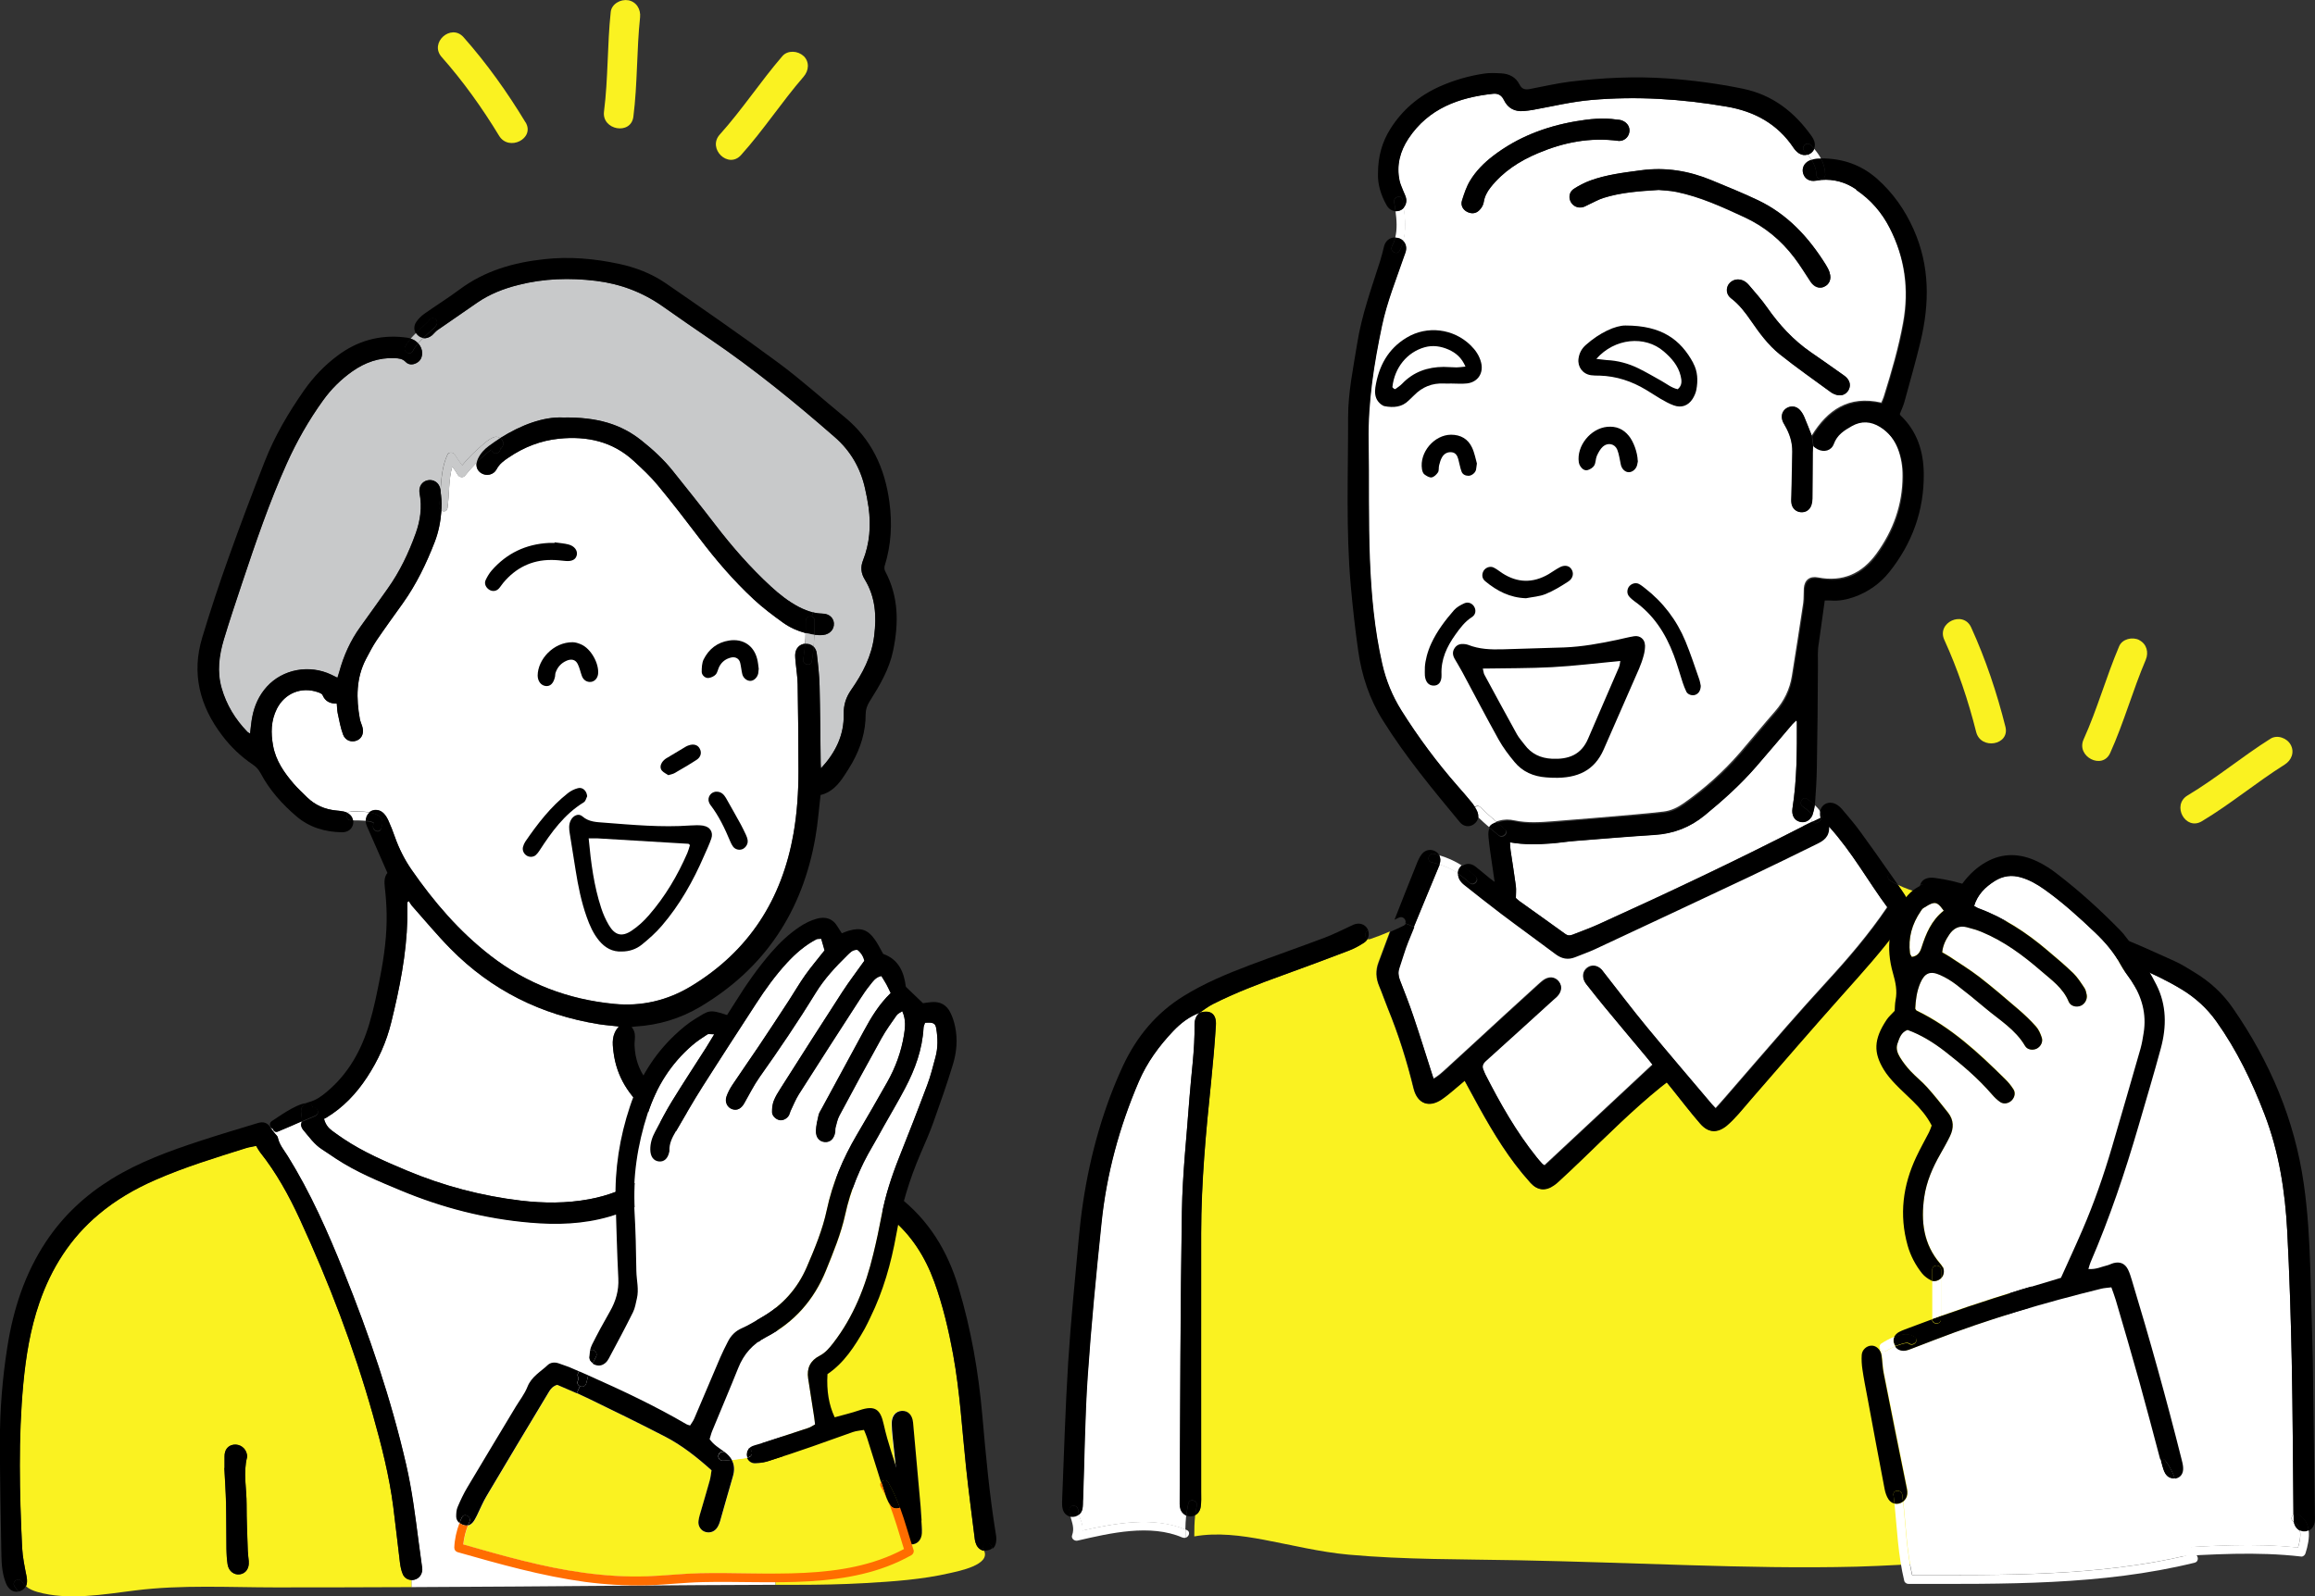 <?xml version="1.0" encoding="UTF-8"?><svg xmlns="http://www.w3.org/2000/svg" width="231" height="159.33" viewBox="0 0 231 159.33"><rect x="0" y="0" width="231" height="159.33" fill="#333333" stroke="none"/><defs><style>.d{fill:#fff;}.e{fill:#c8c9ca;}.f{fill:#85b1df;}.g{fill:#ff6d00;}.h{fill:#faf221;}</style></defs><g id="a"/><g id="b"><g id="c"><g><g><path class="h" d="M77.45,155.16c.35-.08,.63-.32,.75-.7,.07-.22,.09-.47,.08-.71-.09-4.72-.11-9.44-.3-14.16-.15-3.72-.48-7.45-.79-11.16-.37-4.39-.91-8.76-2.19-13.01-.06-.2-.08-.4-.11-.6,.11-.02,.16-.05,.2-.04,.22,.03,.43,.05,.64,.09,3.74,.72,7.2,2.12,10.27,4.39,.97,.71,1.9,1.48,2.83,2.24,2.1,1.7,3.49,3.92,4.39,6.42,.85,2.35,1.42,4.79,1.88,7.26,.68,3.72,.89,7.5,1.29,11.26,.26,2.39,.58,4.78,.87,7.17,.02,.19,.08,.38,.16,.55,.16,.32,.43,.53,.76,.58,.73,1.45-2.53,2.07-3.39,2.27-2.77,.64-5.65,.84-8.49,1-2.26,.13-4.52,.17-6.78,.17-.72,0-1.44,0-2.15,0"/><g><path class="h" d="M41.08,157.7v.71c-4.53,.02-9.07,.03-13.6,.03s-9.36-.28-13.98,.3c-3.12,.39-6.69,1.03-9.78,.15-.41-.12-.82-.29-1.14-.57,.12-.25,.14-.58,.07-.96-.19-.96-.4-1.94-.45-2.91-.26-5.46-.39-10.93,.12-16.38,.26-2.74,.7-5.44,1.6-8.05,1.19-3.46,3.09-6.46,5.91-8.83,1.71-1.44,3.62-2.55,5.66-3.44,2.94-1.28,6-2.22,9.05-3.18,.32-.1,.65-.14,1.01-.22,.16,.26,.25,.46,.39,.63,1.63,2.05,2.89,4.33,3.97,6.69,2.91,6.33,5.4,12.82,7.29,19.52,.86,3.03,1.64,6.09,2.04,9.22,.24,1.84,.43,3.68,.66,5.52,.05,.4,.13,.81,.29,1.18,.16,.38,.52,.57,.89,.57Zm-17.14-.56c.59-.09,.94-.6,.88-1.28-.03-.36-.09-.72-.1-1.07-.05-1.54-.13-3.08-.12-4.61,.01-1.58-.36-3.16,.05-4.74,.02-.09,0-.19-.02-.28-.11-.62-.69-1.04-1.32-.96-.58,.08-.92,.53-.91,1.18,0,.38,0,.77,0,1.15,0,0-.01,0-.02,0,.06,1.17,.14,2.35,.17,3.52,.03,1.51,.01,3.03,.04,4.54,0,.53,.04,1.06,.12,1.58,.11,.66,.66,1.06,1.22,.97Z"/><path class="d" d="M77.37,158.18c-5.07,.01-10.14,.05-15.21,.09-7.03,.06-14.06,.11-21.09,.14v-.71c.08,0,.17-.01,.25-.03,.46-.11,.78-.48,.8-.99,0-.14-.02-.29-.04-.43-.11-.81-.22-1.62-.33-2.43-.33-2.55-.66-5.11-1.23-7.62-1.52-6.61-3.7-13-6.23-19.28-1.6-3.98-3.32-7.9-5.6-11.55-.36-.59-.83-1.12-.98-1.84-.03-.15-.19-.27-.29-.4-.13-.17-.27-.33-.38-.51-.02-.04-.04-.07-.07-.11h.02c.05,.06,.13,.13,.22,.16,.06,.21,.24,.37,.51,.27,.8-.32,1.59-.68,2.37-1.02,0,.07-.02,.14-.05,.21-.06,.16,.06,.44,.18,.59,.59,.69,1.11,1.46,1.9,1.96,.47,.3,.92,.62,1.38,.92,2.02,1.33,4.24,2.25,6.47,3.17,4.14,1.73,8.44,2.82,12.91,3.21,2.65,.23,5.3,.15,7.88-.6,4.22-1.23,7.6-3.71,10.38-7.14,.44,.09,.93,.18,1.53,.3,.53,2.12,1.18,4.24,1.56,6.41,.44,2.46,.66,4.96,.94,7.45,.44,3.95,.7,7.92,.8,11.89,.11,4.48,.11,8.96,.16,13.43,0,.19-.01,.39,.02,.58,.08,.48,.45,.83,.92,.88,.13,.01,.25,0,.37-.02m14.53-2.16c.02-.41-.03-.82-.05-1.23h0c-.03-.48-.05-.96-.1-1.44-.25-2.78-.5-5.56-.75-8.34-.06-.74-.48-1.19-1.11-1.17-.62,.02-1.02,.49-1.02,1.25,0,.46,.04,.91,.09,1.37,.32,3.18,.79,6.36,.83,9.56,0,.7,.45,1.15,1.04,1.15,.59,0,1.02-.45,1.05-1.15Z"/><path class="e" d="M44.64,45.39c-.54,1.17-.6,2.39-.69,3.62,0-.05-.02-.11-.02-.16-.11-.66-.67-1.02-1.25-.91-.58,.11-.94,.64-.82,1.32,.26,1.37,.07,2.7-.39,3.98-.7,1.95-1.59,3.82-2.8,5.52-.91,1.28-1.82,2.55-2.73,3.82-.99,1.36-1.66,2.87-2.1,4.49-.05,.18-.11,.36-.18,.58-.23-.11-.42-.21-.61-.3-2.2-1.04-4.84-.56-6.43,1.19-.78,.86-1.24,1.89-1.46,3.02-.1,.53-.14,1.07-.22,1.67-.12-.08-.21-.12-.27-.18-1.21-1.25-2.09-2.69-2.57-4.37-.47-1.64-.25-3.25,.22-4.84,.57-1.89,1.19-3.76,1.82-5.63,1.35-4.04,2.71-8.07,4.47-11.96,.99-2.2,2.18-4.29,3.59-6.25,.82-1.15,1.81-2.13,2.96-2.94,1.25-.88,2.64-1.38,4.19-1.31,.41,.02,.79,.04,1.12,.38,.29,.3,.7,.31,1.07,.11,.41-.21,.58-.56,.57-1.01,0-.34-.15-.68-.39-.95,.16-.18,.34-.36,.51-.53,.3,.05,.62-.05,.9-.3,.18-.16,.32-.37,.52-.5,1.32-.92,2.65-1.83,3.98-2.75,1.25-.86,2.63-1.39,4.09-1.76,2.56-.65,5.14-.72,7.74-.41,2.43,.3,4.66,1.14,6.67,2.55,1.59,1.12,3.2,2.23,4.81,3.33,4.34,2.96,8.41,6.28,12.37,9.73,1.55,1.36,2.54,3.06,3,5.08,.14,.63,.27,1.27,.36,1.91,.25,1.82,.12,3.6-.56,5.32-.26,.65-.19,1.28,.17,1.87,1.08,1.75,1.2,3.66,.95,5.65-.25,2.03-1.16,3.75-2.3,5.39-.52,.74-.76,1.51-.74,2.43,.05,2.09-.83,3.85-2.27,5.39-.01-.17-.03-.33-.03-.5-.04-2.58-.05-5.15-.11-7.73-.03-1.08-.15-2.16-.28-3.23-.03-.28-.15-.5-.31-.67,.03-.4,.05-.79,.07-1.19,.3,.04,.6,.05,.89,.02,.67-.08,1.1-.58,1.05-1.16-.05-.56-.48-.95-1.15-.97-.33,0-.64-.05-.95-.13-.48-.12-.94-.31-1.39-.54-1.03-.54-1.94-1.25-2.79-2.04-2.05-1.88-3.87-3.96-5.55-6.16-1.39-1.81-2.82-3.6-4.25-5.39-.91-1.13-1.97-2.11-3.1-3.01-2.06-1.65-4.43-2.36-7.87-2.31-1.92-.08-4.13,.73-6.25,2.06-.16-.11-.35-.17-.53-.12-.63,.17-1.31,.88-1.79,1.3-.54,.47-1.01,1-1.47,1.54-.25-.35-.51-.69-.72-1.06-.15-.27-.62-.31-.76,0Z"/><path class="d" d="M68.57,113.37c.11,.04,.21,.1,.39,.19-.32,.34-.58,.65-.86,.93-2.61,2.6-5.61,4.53-9.3,5.21-2.27,.42-4.55,.41-6.83,.14-3.94-.47-7.73-1.47-11.4-3.01-2.16-.91-4.29-1.83-6.25-3.13-.4-.27-.79-.54-1.18-.83-.38-.28-.66-.63-.81-1.19,.04-.02,.12-.06,.21-.11,1.69-1.01,3-2.4,4.07-4.03,1.12-1.7,1.95-3.54,2.43-5.52,.82-3.37,1.51-6.76,1.6-10.25,.01-.57,0-1.14,0-1.71,.05-.04,.1-.08,.15-.12,.1,.15,.18,.32,.3,.46,1.28,1.44,2.51,2.93,3.86,4.3,4.09,4.15,9.06,6.61,14.8,7.53,.62,.1,1.24,.14,2,.23-.73,.81-.65,1.64-.54,2.53,.31,2.52,1.59,4.45,3.49,6.02,1.17,.97,2.41,1.84,3.86,2.36Z"/><path class="d" d="M35.01,81c-.14,0-.25,.05-.32,.14-.11-.06-.24-.11-.37-.14-.26-.06-.52-.08-.79-.11-1.12-.11-2.09-.53-2.9-1.32-.45-.44-.91-.87-1.32-1.34-.97-1.12-1.8-2.32-2.07-3.82-.23-1.26-.21-2.49,.38-3.67,.79-1.55,2.44-2.23,4.09-1.66,.17,.06,.41,.15,.47,.29,.26,.62,.73,.86,1.42,.85,.03,.33,.03,.65,.09,.95,.16,.72,.28,1.47,.54,2.15,.23,.6,.85,.8,1.38,.58,.52-.22,.73-.77,.53-1.4-.08-.25-.2-.5-.24-.75-.37-2.05-.38-4.08,.62-5.99,.33-.64,.66-1.28,1.07-1.88,.84-1.23,1.72-2.44,2.59-3.66,1.35-1.89,2.36-3.97,3.19-6.13,.39-1.01,.59-2.06,.67-3.13,.23,.14,.56,.09,.61-.24,.2-1.38,.09-2.82,.48-4.16,.2,.27,.4,.55,.56,.84,.13,.23,.51,.31,.69,.09,.38-.46,.77-.91,1.18-1.33-.08,.45,.08,.83,.47,1.07,.5,.3,1.21,.17,1.51-.39,.29-.55,.74-.87,1.22-1.19,1.52-1.03,3.18-1.69,5.02-1.87,2.79-.28,5.33,.27,7.44,2.21,.85,.78,1.7,1.57,2.43,2.46,1.41,1.7,2.76,3.46,4.1,5.22,1.66,2.19,3.45,4.28,5.46,6.15,.91,.85,1.92,1.6,2.93,2.33,.68,.48,1.43,.83,2.24,1.03,0,.35-.02,.71-.05,1.06-.57,.05-.97,.49-.99,1.12,0,.29,.04,.58,.06,.86,.06,.7,.18,1.39,.19,2.08,.05,2.89,.08,5.78,.08,8.67,0,2.07-.13,4.14-.49,6.19-1.15,6.6-4.45,11.77-10.23,15.27-2.36,1.43-4.94,2.03-7.68,1.76-4.56-.44-8.71-2-12.34-4.82-3.11-2.41-5.65-5.37-7.88-8.59-.7-1.01-1.25-2.11-1.66-3.28-.19-.54-.4-1.08-.64-1.61-.12-.26-.27-.52-.47-.72-.39-.4-.97-.44-1.38-.15-.02,.01-.04,.03-.06,.05-.66-.11-1.4-.09-1.85-.09Z"/><path d="M98.11,154.62c-.31-.48,.45-.92,.76-.44,.07,.11,.13,.22,.17,.33-.14,.13-.33,.21-.55,.24-.11,.01-.21,.01-.31,0-.02-.04-.04-.08-.07-.12Z"/><path d="M91.94,151.77c.02,.41,.07,.82,.05,1.23-.03,.7-.46,1.15-1.05,1.15-.59,0-1.04-.45-1.04-1.15-.04-3.21-.51-6.38-.83-9.56-.05-.45-.08-.91-.09-1.37,0-.75,.4-1.22,1.02-1.25,.63-.02,1.04,.42,1.11,1.17,.25,2.78,.5,5.56,.75,8.34,.04,.48,.06,.96,.1,1.44h0Z"/><path d="M83.21,62.21c.05,.57-.38,1.08-1.05,1.16-.29,.03-.6,.02-.89-.02,.02-.47,.02-.94,.02-1.41,0-.21-.12-.35-.28-.4l.11-.43c.31,.08,.62,.12,.95,.13,.67,.01,1.1,.41,1.15,.97Z"/><path d="M81.28,61.94c0,.47,0,.94-.02,1.41-.08,0-.17-.02-.25-.04-.21-.04-.41-.08-.62-.13,0-.41,.01-.83,.01-1.24,0-.35,.34-.49,.6-.4,.15,.05,.28,.18,.28,.4Z"/><path d="M81.19,64.54c-.04,.49-.1,.98-.19,1.47-.1,.56-.95,.32-.85-.23,.09-.51,.15-1.02,.19-1.53h.01c.33-.03,.63,.08,.84,.3Z"/><path class="e" d="M81.26,63.35c-.01,.4-.03,.8-.07,1.19-.21-.22-.51-.32-.84-.3h-.01c.03-.35,.04-.71,.05-1.06,.2,.05,.41,.09,.62,.13,.08,.01,.17,.03,.25,.04Z"/><path d="M49.11,45.04c.27,.5,1.03,.06,.76-.44,.12,.22,.11,.24,.27-.03,.07-.12,.11-.28,.08-.42-.04-.16-.16-.32-.31-.42,2.12-1.34,4.33-2.14,6.25-2.06,3.44-.05,5.81,.66,7.87,2.31,1.13,.9,2.2,1.88,3.1,3.01,1.43,1.79,2.86,3.57,4.25,5.39,1.69,2.2,3.51,4.28,5.55,6.16,.85,.78,1.76,1.5,2.79,2.04,.45,.23,.91,.42,1.39,.54l-.11,.43c-.26-.09-.6,.04-.6,.4,0,.41,0,.83-.01,1.24-.8-.21-1.56-.55-2.24-1.03-1.01-.73-2.02-1.48-2.93-2.33-2.02-1.87-3.8-3.95-5.46-6.15-1.34-1.76-2.69-3.52-4.1-5.22-.73-.89-1.58-1.68-2.43-2.46-2.11-1.94-4.65-2.49-7.44-2.21-1.84,.19-3.5,.84-5.02,1.87-.48,.32-.93,.64-1.22,1.19-.3,.56-1,.7-1.51,.39-.39-.24-.55-.62-.47-1.07h0c.46-.47,.95-.91,1.48-1.3,.02,.06,.04,.12,.07,.17Z"/><path d="M50.21,44.15c.04,.14,0,.29-.08,.42-.16,.27-.15,.25-.27,.03,.27,.5-.49,.94-.76,.44-.03-.05-.05-.11-.07-.17-.53,.39-1.02,.83-1.48,1.3,.02-.12,.06-.25,.13-.39,.25-.54,.63-.95,1.11-1.3,.36-.27,.73-.52,1.1-.76,.15,.11,.27,.27,.31,.42Z"/><path class="e" d="M46.11,46.45c.46-.54,.93-1.07,1.47-1.54,.48-.42,1.17-1.13,1.79-1.3,.18-.05,.37,0,.53,.12-.37,.24-.74,.49-1.1,.76-.48,.35-.86,.76-1.11,1.3-.06,.13-.1,.26-.13,.39h0c-.41,.42-.8,.87-1.18,1.33-.18,.22-.56,.14-.69-.09-.17-.29-.37-.57-.56-.84-.38,1.34-.27,2.79-.48,4.16-.05,.34-.38,.38-.61,.24,0-.09,.01-.17,.02-.26,.03-.57-.02-1.14-.1-1.71,.09-1.23,.15-2.45,.69-3.62,.14-.31,.61-.27,.76,0,.21,.37,.47,.71,.72,1.06Z"/><path d="M43.95,49.01c.09,.56,.14,1.14,.1,1.71,0,.09-.01,.17-.02,.26-.15-.09-.26-.26-.23-.48,.07-.5,.11-.99,.15-1.49Z"/><path d="M41.79,32.96c.24-.23,.49-.46,.73-.69,.07-.07,.15-.14,.22-.22,.01-.02,.02-.03,.03-.04,.08-.18,.26-.32,.51-.27,.33,.07,.43,.47,.25,.72-.17,.24-.4,.42-.61,.62-.22,.21-.46,.42-.69,.64-.17-.02-.34-.09-.48-.21-.1-.08-.19-.17-.25-.28,.1-.1,.2-.19,.29-.29Z"/><path class="e" d="M41.72,34.27c-.18-.2-.41-.36-.68-.45-.02,0-.04-.01-.06-.02,.16-.19,.34-.37,.52-.55,.06,.1,.15,.2,.25,.28,.15,.12,.31,.19,.48,.21-.18,.17-.35,.35-.51,.53Z"/><path d="M35.01,81.87h.24c.01,.09,.01,.2,0,.3-.07,.54-.51,.91-1.13,.9-1.69-.03-3.24-.48-4.54-1.59-1.44-1.23-2.69-2.63-3.58-4.31-.19-.35-.42-.62-.75-.84-1.19-.8-2.21-1.77-3.08-2.92-2.24-2.94-3.08-6.19-1.99-9.78,.82-2.72,1.71-5.41,2.67-8.09,1.14-3.19,2.34-6.37,3.58-9.52,.99-2.52,2.36-4.84,3.91-7.06,.94-1.34,2.05-2.5,3.35-3.47,1.95-1.46,4.15-2.09,6.59-1.83,.24,.02,.49,.06,.72,.14-.21,.25-.41,.51-.56,.8-.27,.5,.49,.94,.76,.44,.15-.28,.33-.53,.54-.77,.24,.27,.39,.61,.39,.95,0,.44-.17,.8-.57,1.01-.38,.2-.79,.19-1.07-.11-.33-.34-.71-.36-1.12-.38-1.56-.06-2.94,.44-4.19,1.31-1.15,.81-2.14,1.79-2.96,2.94-1.41,1.96-2.6,4.05-3.59,6.25-1.75,3.89-3.12,7.92-4.47,11.96-.62,1.87-1.25,3.74-1.82,5.63-.47,1.58-.69,3.2-.22,4.84,.48,1.68,1.36,3.12,2.57,4.37,.06,.06,.15,.1,.27,.18,.07-.6,.11-1.14,.22-1.67,.21-1.13,.68-2.16,1.46-3.02,1.59-1.75,4.24-2.24,6.43-1.19,.19,.09,.38,.19,.61,.3,.07-.22,.13-.4,.18-.58,.44-1.62,1.12-3.12,2.1-4.49,.92-1.27,1.83-2.54,2.73-3.82,1.21-1.7,2.1-3.57,2.8-5.52,.46-1.28,.65-2.61,.39-3.98-.13-.67,.23-1.2,.82-1.32,.58-.11,1.14,.25,1.25,.91,0,.05,.02,.11,.02,.16-.03,.49-.07,.99-.15,1.49-.03,.22,.08,.39,.23,.48-.08,1.07-.28,2.12-.67,3.13-.84,2.16-1.84,4.24-3.19,6.13-.87,1.22-1.75,2.42-2.59,3.66-.4,.6-.73,1.24-1.07,1.88-1,1.91-.99,3.94-.62,5.99,.05,.26,.17,.5,.24,.75,.2,.63-.02,1.18-.53,1.4-.53,.22-1.15,.03-1.38-.58-.26-.69-.38-1.43-.54-2.15-.06-.3-.06-.61-.09-.95-.69,.01-1.16-.23-1.42-.85-.06-.14-.3-.23-.47-.29-1.65-.57-3.3,.1-4.09,1.66-.59,1.17-.61,2.4-.38,3.67,.27,1.51,1.11,2.7,2.07,3.82,.41,.47,.87,.9,1.32,1.34,.81,.79,1.78,1.21,2.9,1.32,.26,.02,.53,.05,.79,.11,.14,.03,.26,.08,.37,.14-.21,.25-.11,.74,.32,.74Z"/><path d="M41.72,34.27c-.21,.24-.4,.49-.54,.77-.27,.5-1.02,.06-.76-.44,.15-.28,.34-.55,.56-.8,.02,0,.04,.01,.06,.02,.27,.09,.5,.25,.68,.45Z"/><path d="M37.19,82.05c-.18-.08-.4-.11-.59-.13-.04,0-.08,0-.11,0-.02-.33,.11-.62,.37-.83,.9,.15,1.64,.56,1.16,1.62-.23,.52-.99,.07-.76-.44,.07-.16,.08-.15-.07-.22Z"/><path d="M32.54,111.56c-.08,.05-.17,.09-.21,.11,.15,.56,.44,.92,.81,1.19,.39,.29,.78,.56,1.18,.83,1.95,1.3,4.09,2.22,6.25,3.13,3.67,1.54,7.47,2.54,11.4,3.01,2.28,.27,4.56,.28,6.83-.14,3.69-.68,6.68-2.61,9.3-5.21,.28-.28,.54-.59,.86-.93-.19-.09-.28-.15-.39-.19-1.45-.53-2.69-1.39-3.86-2.36-1.91-1.57-3.18-3.5-3.49-6.02-.11-.89-.19-1.72,.54-2.53-.76-.09-1.38-.13-2-.23-5.74-.92-10.71-3.38-14.8-7.53-1.35-1.37-2.58-2.86-3.86-4.3-.12-.14-.2-.3-.3-.46-.05,.04-.1,.08-.15,.12,0,.57,.01,1.14,0,1.71-.09,3.49-.77,6.88-1.6,10.25-.48,1.98-1.31,3.82-2.43,5.52-1.07,1.63-2.39,3.02-4.07,4.03Zm5.47-28.85c.47-1.06-.26-1.47-1.16-1.62,.02-.02,.04-.03,.06-.05,.41-.3,1-.25,1.38,.15,.2,.2,.35,.46,.47,.72,.24,.53,.45,1.07,.64,1.61,.41,1.16,.96,2.26,1.66,3.28,2.23,3.22,4.77,6.18,7.88,8.59,3.63,2.82,7.78,4.38,12.34,4.82,2.74,.27,5.32-.34,7.68-1.76,5.78-3.5,9.08-8.67,10.23-15.27,.35-2.05,.49-4.11,.49-6.19,0-2.89-.04-5.78-.08-8.67-.01-.7-.12-1.39-.19-2.08-.03-.29-.07-.58-.06-.86,.02-.64,.42-1.08,.99-1.12-.04,.51-.09,1.02-.19,1.53-.1,.55,.74,.79,.85,.23,.09-.49,.15-.98,.19-1.47,.16,.16,.28,.39,.31,.67,.13,1.07,.25,2.15,.28,3.23,.07,2.58,.08,5.15,.11,7.73,0,.17,.02,.33,.03,.5,1.44-1.54,2.31-3.3,2.27-5.39-.02-.92,.22-1.68,.74-2.43,1.14-1.63,2.05-3.36,2.3-5.39,.25-1.99,.13-3.89-.95-5.65-.36-.59-.43-1.22-.17-1.87,.68-1.72,.81-3.51,.56-5.32-.09-.64-.22-1.28-.36-1.91-.45-2.01-1.44-3.72-3-5.08-3.95-3.46-8.02-6.77-12.37-9.73-1.61-1.1-3.22-2.21-4.81-3.33-2.01-1.42-4.24-2.26-6.67-2.55-2.6-.32-5.19-.24-7.74,.41-1.46,.37-2.84,.9-4.09,1.76-1.33,.92-2.66,1.83-3.98,2.75-.19,.14-.34,.34-.52,.5-.28,.24-.6,.34-.9,.3,.23-.22,.47-.43,.69-.64,.21-.19,.45-.38,.61-.62,.18-.25,.08-.66-.25-.72-.24-.05-.42,.09-.51,.27,0,.01-.02,.02-.03,.04-.07,.08-.15,.15-.22,.22-.24,.23-.49,.45-.73,.69-.1,.09-.2,.19-.29,.29-.21-.34-.22-.77,.04-1.15,.21-.31,.5-.6,.8-.81,1.16-.82,2.37-1.57,3.51-2.42,2.52-1.88,5.4-2.7,8.46-3.03,2.51-.28,5.01-.06,7.47,.47,1.65,.35,3.25,.97,4.65,1.93,3.77,2.6,7.53,5.2,11.21,7.92,2.3,1.7,4.43,3.63,6.65,5.45,2.68,2.2,4.01,5.09,4.46,8.48,.29,2.16,.18,4.27-.47,6.35-.05,.16-.03,.39,.04,.53,1.36,2.54,1.37,5.2,.8,7.94-.39,1.89-1.35,3.49-2.35,5.08-.25,.4-.39,.79-.39,1.28,0,1.72-.49,3.32-1.33,4.82-.25,.44-.52,.87-.8,1.29-.59,.91-1.29,1.69-2.37,1.94-.17,1.42-.27,2.82-.51,4.19-1.27,7.37-5.01,13.09-11.48,16.94-2,1.19-4.17,1.84-6.5,1.98-.09,0-.19,.03-.37,.05,.53,.59,.27,1.23,.3,1.86,.05,1.25,.42,2.42,1.2,3.42,1.2,1.55,2.72,2.71,4.52,3.5,1.67,.73,3.42,1.07,5.23,1.28,5.44,.64,10.31,2.69,14.55,6.19,.26,.21,.52,.43,.79,.64,3.06,2.35,4.95,5.46,6.04,9.11,1.25,4.17,1.99,8.43,2.37,12.76,.35,3.98,.71,7.96,1.36,11.91,.05,.28,.05,.58-.01,.86-.05,.22-.16,.4-.31,.53-.05-.11-.1-.22-.17-.33-.3-.48-1.06-.03-.76,.44,.02,.04,.05,.08,.07,.12-.32-.05-.6-.25-.76-.58-.08-.17-.13-.36-.16-.55-.3-2.39-.62-4.77-.87-7.17-.4-3.76-.61-7.53-1.29-11.26-.45-2.47-1.02-4.91-1.88-7.26-.91-2.5-2.3-4.72-4.39-6.42-.93-.76-1.87-1.52-2.83-2.24-3.08-2.27-6.53-3.67-10.27-4.39-.21-.04-.43-.07-.64-.09-.04,0-.09,.02-.2,.04,.04,.2,.06,.4,.11,.6,1.27,4.24,1.82,8.61,2.19,13.01,.31,3.72,.64,7.44,.79,11.16,.19,4.72,.21,9.44,.3,14.16,0,.24-.01,.49-.08,.71-.15,.5-.6,.77-1.12,.72-.47-.05-.84-.4-.92-.88-.03-.19-.02-.38-.02-.58-.05-4.48-.05-8.96-.16-13.43-.1-3.97-.35-7.94-.8-11.89-.28-2.49-.5-4.99-.94-7.45-.39-2.17-1.04-4.29-1.56-6.41-.59-.12-1.08-.21-1.53-.3-2.77,3.43-6.15,5.91-10.38,7.14-2.58,.75-5.23,.83-7.88,.6-4.47-.38-8.76-1.48-12.91-3.21-2.23-.93-4.45-1.84-6.47-3.17-.46-.3-.91-.62-1.38-.92-.79-.5-1.31-1.27-1.9-1.96-.13-.15-.24-.44-.18-.59,.03-.07,.04-.14,.05-.21,.44-.19,.87-.38,1.31-.56,.51-.21,.33-.95-.22-.85-.08-.34-.35-.45-.7-.41,.11-.08,.22-.14,.33-.16,.68-.18,1.22-.56,1.74-1,2.17-1.8,3.48-4.16,4.27-6.81,.47-1.56,.79-3.18,1.1-4.78,.4-2.06,.67-4.14,.63-6.24-.02-.87-.08-1.73-.18-2.59-.06-.55-.07-1.05,.26-1.45-.7-1.59-1.38-3.13-2.05-4.67-.07-.17-.11-.33-.12-.48,.04,0,.08,0,.11,0,.19,.02,.41,.05,.59,.13,.15,.07,.14,.06,.07,.22-.23,.51,.53,.96,.76,.44Z"/><path d="M35.24,81.87h-.24c-.42,0-.53-.49-.32-.74,.31,.16,.51,.43,.55,.74Z"/><path class="d" d="M35.01,81c.44,0,1.19-.02,1.85,.09-.25,.21-.38,.5-.37,.83-.41-.03-.83-.04-1.25-.04-.05-.31-.24-.58-.55-.74,.07-.08,.18-.14,.32-.14Z"/><path d="M31.43,111.36c-.44,.18-.88,.37-1.31,.56,.07-.52-.27-1.07,.09-1.53,.08-.1,.18-.2,.29-.28,.36-.04,.62,.06,.7,.41,.56-.11,.74,.64,.22,.85Z"/><path d="M30.21,110.39c-.36,.47-.03,1.01-.09,1.53-.79,.34-1.58,.7-2.37,1.02-.26,.11-.45-.05-.51-.27-.09-.03-.17-.09-.22-.17-.13-.19-.13-.47,.13-.62,.41-.25,2.3-1.65,3.36-1.77-.11,.08-.21,.18-.29,.28Z"/><path d="M24.82,155.85c.06,.68-.3,1.19-.88,1.28-.57,.09-1.11-.31-1.22-.97-.08-.52-.11-1.05-.12-1.58-.02-1.51,0-3.03-.04-4.54-.03-1.17-.11-2.35-.17-3.52,0,0,.02,0,.02,0,0-.38,0-.77,0-1.15-.01-.65,.32-1.1,.91-1.18,.63-.08,1.2,.34,1.32,.96,.02,.09,.04,.2,.02,.28-.41,1.57-.04,3.16-.05,4.74,0,1.54,.07,3.08,.12,4.61,.01,.36,.07,.71,.1,1.07Z"/><path d="M2.19,157.87c.1,.17,.23,.32,.38,.45-.1,.22-.28,.38-.54,.48-.06,.02-.12,.04-.17,.05-.16-.16-.3-.34-.42-.54-.29-.49,.47-.93,.76-.44Z"/><path d="M2.19,157.87c-.29-.49-1.04-.05-.76,.44,.12,.2,.26,.38,.42,.54-.52,.11-1-.19-1.25-.81-.36-.89-.44-1.83-.46-2.76-.07-3.83-.15-7.65-.15-11.48,0-3.11,.25-6.2,.73-9.28,.59-3.8,1.74-7.39,3.89-10.62,1.71-2.57,3.91-4.61,6.53-6.23,2.77-1.71,5.8-2.8,8.87-3.81,1.9-.62,3.81-1.19,5.72-1.77,.56-.17,.95-.03,1.26,.43,.02,.03,.05,.07,.07,.11,.11,.18,.25,.34,.38,.51,.1,.13,.26,.25,.29,.4,.14,.71,.61,1.25,.98,1.84,2.27,3.65,4,7.57,5.6,11.55,2.53,6.28,4.71,12.67,6.23,19.28,.58,2.51,.9,5.07,1.23,7.62,.11,.81,.22,1.62,.33,2.43,.02,.14,.05,.29,.04,.43-.03,.5-.34,.88-.8,.99-.08,.02-.17,.03-.25,.03-.37,0-.73-.2-.89-.57-.16-.37-.24-.78-.29-1.18-.23-1.84-.42-3.68-.66-5.52-.4-3.13-1.19-6.19-2.04-9.22-1.89-6.71-4.38-13.2-7.29-19.52-1.09-2.36-2.34-4.64-3.97-6.69-.13-.17-.23-.37-.39-.63-.35,.08-.69,.12-1.01,.22-3.05,.96-6.12,1.89-9.05,3.18-2.04,.89-3.95,2-5.66,3.44-2.82,2.37-4.72,5.37-5.91,8.83-.9,2.61-1.34,5.31-1.6,8.05-.51,5.46-.38,10.92-.12,16.38,.05,.98,.26,1.95,.45,2.91,.07,.37,.05,.7-.07,.96-.15-.13-.28-.28-.38-.45Z"/></g><path class="d" d="M75.05,144.33c-.13,.06-.24,.14-.33,.25h0c-.05-.01-.1-.02-.15-.02-.09,0-.16,.02-.22,.05-.08,.02-.18,.05-.22,.06-.22,.04-.44,.08-.67,.11-.39,.06-.79,.11-1.18,.13l-.03-.02c-.5-.36-1.04-.68-1.43-1.24,.09-.28,.15-.56,.26-.82,.86-2.09,1.75-4.17,2.59-6.27,.56-1.4,1.45-2.41,2.81-3.12,2.79-1.45,4.76-3.71,5.95-6.63,.74-1.83,1.5-3.66,1.92-5.59,.53-2.43,1.46-4.68,2.72-6.81,.39-.66,.76-1.34,1.13-2.01,.71-1.26,1.45-2.5,2.12-3.78,.99-1.89,1.72-3.87,1.84-6.03,.01-.18,.1-.35,.15-.5,.81-.06,1.03,.03,1.12,.57,.16,.96,.18,1.92-.08,2.87-.25,.93-.48,1.87-.82,2.77-.91,2.43-1.86,4.85-2.82,7.27-.75,1.88-1.37,3.8-1.74,5.8-.24,1.28-.52,2.55-.82,3.81-.77,3.21-1.96,6.24-4,8.88-.38,.5-.78,.97-1.36,1.27-.92,.47-1.3,1.24-1.14,2.27,.2,1.28,.4,2.57,.6,3.85,.04,.23,.06,.46,.09,.73-.25,.13-.45,.27-.67,.35-1.55,.52-3.1,1.03-4.66,1.53-.32,.11-.66,.17-.96,.3Z"/><path class="d" d="M90.04,100.93c.38,.85,.3,1.62,.17,2.37-.27,1.68-.85,3.26-1.69,4.74-1,1.76-2.01,3.51-3.03,5.25-1.38,2.34-2.41,4.8-2.98,7.47-.42,1.98-1.2,3.86-2,5.71-.93,2.15-2.42,3.81-4.44,4.98-.67,.39-1.32,.81-2.02,1.11-.67,.29-1.1,.75-1.42,1.37-.26,.52-.52,1.03-.75,1.56-.87,2.03-1.73,4.08-2.6,6.11-.11,.25-.28,.47-.41,.68-.17-.06-.27-.07-.35-.12-3.17-1.85-6.48-3.41-9.82-4.89,.04-.17,.08-.35,.12-.52,.11-.22,.22-.45,.34-.68,.06,.04,.12,.08,.19,.11,.39,.17,.76,.11,1.08-.16,.14-.12,.26-.29,.35-.45,.81-1.53,1.63-3.06,2.41-4.61,.21-.42,.28-.91,.39-1.37,.22-.91-.03-1.82-.05-2.73-.04-2.02-.08-4.04-.19-6.06-.19-3.31,.29-6.53,1.31-9.67,.86-2.66,2.31-4.97,4.44-6.81,.47-.41,1-.75,1.52-1.09,.12-.08,.34-.01,.68-.01-.32,.53-.56,.93-.81,1.33-1.14,1.79-2.3,3.56-3.41,5.36-.6,.98-1.13,2.01-1.67,3.03-.3,.56-.49,1.15-.48,1.79,.01,.67,.31,1.1,.83,1.17,.53,.07,.92-.27,1.06-.94,.01-.05,.02-.09,.02-.14-.02-.71,.28-1.31,.62-1.89,.87-1.5,1.73-3,2.66-4.47,1.75-2.77,3.54-5.51,5.32-8.25,.94-1.46,1.95-2.86,3.13-4.14,.85-.93,1.79-1.74,2.92-2.33,.11-.06,.27-.03,.49-.05,.12,.41,.23,.81,.33,1.15-.69,.88-1.35,1.65-1.93,2.47-.58,.82-1.09,1.7-1.64,2.55-1,1.53-2,3.06-3.02,4.58-.86,1.28-1.75,2.54-2.6,3.82-.24,.36-.45,.75-.59,1.15-.2,.58,.09,1.13,.59,1.29,.47,.15,.87-.06,1.17-.59,.5-.87,.95-1.79,1.53-2.61,1.95-2.75,3.84-5.54,5.6-8.41,.86-1.4,1.98-2.61,3.15-3.75,.27-.26,.53-.58,1.02-.55,.36,.28,.6,.67,.69,1.09-.76,1.07-1.53,2.06-2.2,3.11-2.07,3.19-4.11,6.4-6.15,9.61-.26,.41-.52,.82-.69,1.26-.13,.35-.17,.75-.17,1.12,0,.38,.36,.72,.73,.8,.34,.08,.78-.14,.96-.49,.06-.13,.09-.28,.15-.41,.27-.56,.5-1.15,.83-1.67,2.01-3.17,4.05-6.33,6.09-9.48,.31-.48,.64-.97,1-1.41,.3-.36,.56-.8,1.15-.92,.16,.26,.34,.54,.5,.83,.15,.28,.28,.57,.43,.87-1.17,1.12-1.96,2.44-2.69,3.8-1.39,2.59-2.8,5.16-4.2,7.74-.11,.21-.26,.42-.31,.65-.12,.51-.25,1.03-.26,1.55-.02,.68,.34,1.09,.87,1.13,.54,.05,.93-.31,1.04-.97,.02-.14,0-.29,.03-.43,.11-.41,.19-.85,.39-1.22,1.38-2.59,2.78-5.17,4.21-7.74,.44-.8,.98-1.54,1.51-2.29,.11-.16,.34-.25,.57-.41Z"/><path class="h" d="M74.57,145.49c.14,.34,.45,.57,.84,.54,.43-.03,.87-.08,1.27-.21,1.47-.47,2.93-.96,4.38-1.46,1.36-.47,2.71-.98,4.08-1.45,.34-.12,.72-.14,1.1-.21,.12,.31,.22,.53,.3,.76,.47,1.48,.93,2.97,1.4,4.45-.1,.12-.14,.3-.04,.48,.19,.33,.36,.66,.52,1,.07,.18,.14,.36,.23,.53,.64,1.52,1.06,3.15,1.56,4.71-6.1,3.28-13.65,2.26-20.32,2.41-1.79,.04-3.56,.25-5.35,.31-2.08,.07-4.17-.07-6.24-.35-4.1-.56-8.09-1.7-12.06-2.83,.06-.64,.23-1.31,.47-1.91,.17-.04,.32-.13,.45-.27,.19-.2,.32-.47,.45-.73,.32-.64,.59-1.32,.96-1.94,2.01-3.4,4.04-6.78,6.08-10.16,.22-.36,.4-.78,.97-.94,.63,.28,1.29,.55,1.95,.84,.38,.17,.76,.34,1.14,.53,2.55,1.24,5.1,2.49,7.63,3.79,1.71,.89,3.22,2.08,4.67,3.38-.06,.37-.09,.7-.18,1.02-.27,.97-.57,1.94-.84,2.91-.11,.37-.23,.74-.28,1.12-.07,.53,.26,.99,.71,1.11,.49,.13,.95-.07,1.22-.54,.09-.17,.17-.35,.22-.53,.43-1.48,.83-2.97,1.27-4.44,.2-.65,.16-1.2-.1-1.68,.23-.03,.45-.06,.68-.09,.27-.04,.59-.06,.87-.13Z"/><path d="M88.31,149.1c-.13-.4-.25-.8-.38-1.19,.18-.21,.54-.27,.72,.04,.47,.81,.84,1.67,1.16,2.54-.02,0-.03,.01-.05,.02-.36,.14-.71,.04-.91-.25-.08-.11-.14-.23-.21-.35-.07-.18-.15-.35-.23-.53-.04-.09-.07-.19-.1-.29Z"/><path d="M88.41,149.38c.08,.17,.16,.35,.23,.53-.09-.17-.17-.35-.23-.53Z"/><path class="g" d="M88.31,149.1c.03,.1,.06,.19,.1,.29-.16-.34-.33-.67-.52-1-.11-.18-.07-.36,.04-.48,.13,.4,.25,.8,.38,1.19Z"/><path d="M75.71,66.75c-.02,.18-.03,.32-.05,.46-.08,.4-.42,.73-.76,.75-.35,.02-.73-.27-.83-.67-.09-.37-.12-.76-.21-1.13-.1-.42-.46-.62-.87-.54-.55,.12-.96,.42-1.22,.92-.13,.25-.17,.58-.35,.78-.17,.19-.47,.32-.72,.35-.32,.04-.68-.28-.68-.61,0-.42,.02-.88,.19-1.24,.52-1.04,1.37-1.71,2.55-1.89,1.39-.21,2.47,.51,2.8,1.86,.08,.32,.11,.66,.15,.96Z"/><path d="M75.05,145h0c0,.15-.08,.31-.22,.38-.08,.04-.17,.08-.27,.1,0-.03-.02-.05-.03-.08-.09-.27-.01-.6,.19-.83h0c.19,.04,.32,.24,.32,.42Z"/><path d="M74.6,83.86c.07,.36-.2,.79-.56,.91-.32,.11-.7,0-.9-.28-.11-.15-.2-.33-.27-.5-.54-1.29-1.13-2.54-1.99-3.66-.06-.08-.1-.17-.13-.25-.21-.52,.22-1.1,.79-1.06,.44,.01,.7,.29,.9,.63,.5,.87,.99,1.76,1.48,2.64,.18,.34,.35,.68,.51,1.03,.08,.17,.15,.36,.18,.55Z"/><path class="d" d="M73.7,145.62c-.22,.03-.45,.07-.68,.09-.16-.3-.41-.57-.74-.81,.4-.02,.79-.07,1.18-.13,.22-.03,.45-.07,.67-.11,.04,0,.15-.04,.22-.06,.06-.03,.13-.05,.22-.05,.05,0,.1,0,.15,.02-.2,.23-.27,.55-.19,.83,0,.03,.02,.05,.03,.08-.28,.08-.6,.09-.87,.13Z"/><path d="M73.02,145.72c.26,.48,.3,1.03,.1,1.68-.44,1.47-.84,2.96-1.27,4.44-.05,.18-.13,.36-.22,.53-.27,.48-.73,.67-1.22,.54-.46-.12-.78-.59-.71-1.11,.05-.38,.17-.75,.28-1.12,.28-.97,.57-1.94,.84-2.91,.09-.32,.12-.65,.18-1.02-1.45-1.3-2.96-2.5-4.67-3.38-2.52-1.3-5.07-2.55-7.63-3.79-.38-.18-.76-.36-1.14-.53l.31-.7c.22,.1,.53,.04,.62-.26,.08-.26,.14-.54,.2-.82,3.35,1.49,6.66,3.04,9.82,4.89,.08,.05,.18,.06,.35,.12,.13-.22,.31-.44,.41-.68,.87-2.04,1.73-4.08,2.6-6.11,.23-.53,.49-1.05,.75-1.56,.31-.62,.75-1.08,1.42-1.37,.7-.3,1.36-.73,2.02-1.11,2.02-1.17,3.51-2.83,4.44-4.98,.8-1.86,1.58-3.73,2-5.71,.57-2.67,1.61-5.13,2.98-7.47,1.03-1.74,2.04-3.49,3.03-5.25,.84-1.48,1.42-3.06,1.69-4.74,.12-.76,.21-1.52-.17-2.37-.24,.16-.46,.25-.57,.41-.52,.75-1.06,1.49-1.51,2.29-1.43,2.57-2.82,5.15-4.21,7.74-.2,.37-.27,.81-.39,1.22-.04,.14,0,.29-.03,.43-.11,.66-.5,1.02-1.04,.97-.53-.05-.89-.45-.87-1.13,.02-.52,.14-1.04,.26-1.55,.05-.23,.2-.44,.31-.65,1.4-2.58,2.8-5.16,4.2-7.74,.73-1.36,1.53-2.67,2.69-3.8-.15-.3-.28-.6-.43-.87-.16-.29-.34-.56-.5-.83-.6,.12-.86,.55-1.15,.92-.37,.45-.69,.93-1,1.41-2.04,3.15-4.07,6.31-6.09,9.48-.33,.52-.56,1.11-.83,1.67-.06,.13-.08,.28-.15,.41-.18,.35-.62,.57-.96,.49-.36-.08-.72-.42-.73-.8,0-.38,.03-.77,.17-1.12,.17-.44,.43-.86,.69-1.26,2.04-3.21,4.08-6.42,6.15-9.61,.68-1.04,1.44-2.03,2.2-3.11-.09-.42-.33-.81-.69-1.09-.5-.02-.75,.29-1.02,.55-1.17,1.15-2.29,2.35-3.15,3.75-1.76,2.87-3.65,5.66-5.6,8.41-.58,.82-1.03,1.74-1.53,2.61-.3,.53-.7,.74-1.17,.59-.51-.16-.79-.71-.59-1.29,.14-.4,.35-.79,.59-1.15,.85-1.28,1.74-2.54,2.6-3.82,1.02-1.52,2.02-3.05,3.02-4.58,.55-.85,1.06-1.73,1.64-2.55,.58-.82,1.24-1.59,1.93-2.47-.1-.34-.21-.74-.33-1.15-.22,.02-.38-.01-.49,.05-1.12,.59-2.06,1.41-2.92,2.33-1.18,1.28-2.19,2.69-3.13,4.14-1.78,2.75-3.57,5.49-5.32,8.25-.93,1.46-1.78,2.97-2.66,4.47-.34,.58-.65,1.19-.62,1.89,0,.05,0,.1-.02,.14-.14,.67-.53,1.01-1.06,.94-.52-.07-.82-.5-.83-1.17-.01-.64,.18-1.24,.48-1.79,.54-1.02,1.07-2.05,1.67-3.03,1.11-1.81,2.27-3.58,3.41-5.36,.25-.4,.49-.8,.81-1.33-.34,0-.56-.07-.68,.01-.52,.34-1.05,.68-1.52,1.09-2.14,1.84-3.58,4.15-4.44,6.81-1.02,3.14-1.5,6.36-1.31,9.67,.12,2.02,.16,4.04,.19,6.06,.02,.91,.27,1.82,.05,2.73-.11,.46-.18,.95-.39,1.37-.77,1.55-1.59,3.08-2.41,4.61-.09,.17-.21,.34-.35,.45-.32,.27-.68,.33-1.08,.16-.07-.03-.14-.07-.19-.11,.11-.23,.23-.46,.35-.69,.2-.4-.27-.85-.61-.6,.05-.21,.12-.42,.21-.6,.56-1.12,1.16-2.22,1.78-3.3,.59-1.03,.9-2.09,.84-3.3-.13-2.55-.19-5.1-.27-7.65-.1-3.26,.4-6.43,1.43-9.52,.91-2.74,2.38-5.15,4.49-7.14,.63-.59,1.3-1.16,2.04-1.61,1.32-.79,1.34-.99,3.16-.37,.24-.38,.5-.78,.75-1.18,1.12-1.8,2.32-3.54,3.72-5.14,.83-.95,1.74-1.8,2.79-2.5,.51-.34,1.09-.63,1.68-.79,.86-.25,1.62-.03,2.1,.81,.12,.2,.25,.39,.41,.64,.27-.1,.48-.2,.7-.26,1.2-.34,1.89-.12,2.62,.92,.3,.43,.53,.91,.81,1.4,1.53,.54,2.08,1.8,2.26,3.28,.55,.53,1.09,1.05,1.71,1.64,.21-.03,.53-.09,.86-.11,.86-.08,1.51,.29,1.88,1.06,.21,.42,.36,.89,.46,1.36,.28,1.3,.16,2.61-.23,3.86-.59,1.93-1.26,3.84-1.94,5.74-.37,1.04-.82,2.05-1.26,3.07-1.13,2.62-1.94,5.33-2.44,8.14-.51,2.85-1.3,5.63-2.58,8.24-.19,.39-.37,.78-.58,1.16-.98,1.72-2.04,3.38-3.7,4.5-.1,1.67,.14,3.08,.72,4.31,.81-.23,1.65-.42,2.46-.7,1.61-.55,2.11-.05,2.43,1.4,.41,1.87,1.08,3.69,1.65,5.53,.13,.41,.28,.82,.39,1.24,.07,.28,.12,.57,.11,.85-.01,.35-.22,.59-.54,.73-.32-.88-.69-1.74-1.16-2.54-.18-.31-.54-.25-.72-.04-.47-1.48-.93-2.97-1.4-4.45-.07-.23-.17-.44-.3-.76-.38,.07-.75,.09-1.1,.21-1.36,.47-2.72,.98-4.08,1.45-1.45,.5-2.91,1-4.38,1.46-.41,.13-.84,.19-1.27,.21-.39,.02-.7-.21-.84-.54,.09-.03,.18-.06,.27-.1,.13-.07,.22-.23,.22-.38h0c0-.19-.13-.38-.32-.43,.09-.1,.2-.19,.33-.25,.31-.13,.64-.19,.96-.3,1.55-.51,3.11-1.01,4.66-1.53,.22-.07,.41-.21,.67-.35-.04-.27-.06-.5-.09-.73-.2-1.28-.4-2.57-.6-3.85-.16-1.03,.22-1.8,1.14-2.27,.58-.3,.97-.77,1.36-1.27,2.04-2.64,3.23-5.67,4-8.88,.31-1.26,.58-2.53,.82-3.81,.37-2,.99-3.91,1.74-5.8,.96-2.41,1.91-4.83,2.82-7.27,.34-.9,.57-1.84,.82-2.77,.26-.94,.24-1.91,.08-2.87-.09-.54-.31-.63-1.12-.57-.05,.15-.14,.32-.15,.5-.12,2.16-.84,4.14-1.84,6.03-.67,1.28-1.41,2.52-2.12,3.78-.38,.67-.74,1.35-1.13,2.01-1.26,2.13-2.19,4.38-2.72,6.81-.42,1.93-1.18,3.76-1.92,5.59-1.19,2.93-3.16,5.18-5.95,6.63-1.36,.71-2.25,1.72-2.81,3.12-.84,2.1-1.73,4.18-2.59,6.27-.11,.26-.17,.54-.26,.82,.39,.56,.94,.88,1.43,1.24l.03,.02c-.05,0-.11,0-.17,0-.57,0-.57,.89,0,.88,.3,0,.6-.03,.9-.07Z"/><path d="M73.02,145.72c-.3,.04-.6,.07-.9,.07-.57,0-.57-.87,0-.88,.05,0,.11,0,.17,0,.33,.25,.58,.51,.74,.81Z"/><path d="M70.19,82.42c.66,.1,1,.65,.79,1.27-.2,.59-.47,1.15-.72,1.72-1.09,2.52-2.43,4.91-4.23,7-.59,.69-1.28,1.3-1.98,1.87-.57,.46-1.26,.69-2.01,.69-.94,.05-1.67-.38-2.25-1.07-.59-.71-.96-1.55-1.26-2.41-.53-1.5-.84-3.05-1.09-4.62-.2-1.23-.39-2.47-.59-3.7-.07-.43-.11-.85,.09-1.27,.24-.5,.78-.76,1.17-.42,.65,.57,1.42,.57,2.16,.63,2.87,.22,5.74,.49,8.63,.28,.43-.03,.87-.04,1.29,.02Zm-1.34,1.94c-.08-.08-.12-.14-.15-.14-3.02-.18-6.04-.36-9.05-.54-.23-.01-.47,0-.91,0,.23,2.47,.53,4.75,1.25,6.95,.19,.59,.45,1.17,.76,1.7,.61,1.03,1.31,1.21,2.28,.56,.63-.42,1.21-.95,1.71-1.53,1.62-1.86,2.87-3.97,3.85-6.23,.11-.26,.18-.53,.25-.77Z"/><path d="M69.82,74.72c.22,.39,.12,.84-.31,1.12-.72,.47-1.47,.9-2.21,1.33-.16,.09-.36,.12-.61,.2-.2-.14-.47-.25-.64-.45-.2-.24-.16-.55,0-.81,.1-.15,.25-.3,.4-.4,.65-.4,1.31-.79,1.97-1.18,.08-.05,.17-.09,.26-.12,.5-.19,.93-.08,1.13,.29Z"/><path d="M57.99,64.32c.97,.42,1.8,1.89,1.69,2.95-.05,.42-.33,.74-.71,.79-.38,.05-.75-.17-.9-.57-.15-.4-.23-.83-.42-1.21-.22-.45-.63-.54-1.1-.34-.56,.24-.93,.65-1.12,1.23-.04,.13-.02,.29-.06,.42-.15,.64-.48,.94-.93,.88-.46-.06-.78-.48-.79-1.04,.01-1.6,1.56-3.34,3.49-3.33,.28,0,.57,.1,.83,.21Z"/><path d="M58.79,135.42c.01-.21,.04-.42,.09-.63,.35-.25,.81,.2,.61,.6-.12,.23-.23,.46-.35,.69-.23-.16-.38-.38-.36-.66Z"/><path class="d" d="M59.15,136.08c-.11,.22-.23,.45-.34,.68-.04,.17-.08,.35-.12,.52-.3-.14-.61-.27-.92-.4l.27-.54c.16-.54,.37-1.04,.76-1.48,.02-.03,.05-.05,.08-.07-.05,.21-.08,.42-.09,.63-.02,.28,.13,.51,.36,.66Z"/><path d="M58.59,79.48c-.08,.14-.14,.48-.34,.6-1.94,1.19-3.22,2.97-4.42,4.82-.1,.16-.22,.31-.36,.44-.24,.22-.65,.24-.93,.05-.29-.19-.44-.54-.35-.87,.05-.18,.13-.37,.23-.52,1.22-1.78,2.53-3.48,4.24-4.83,.29-.23,.65-.41,1-.5,.45-.13,.88,.23,.93,.8Z"/><path d="M58.69,137.28c-.06,.28-.12,.56-.2,.82-.09,.3-.4,.36-.62,.26-.18-.08-.3-.26-.22-.5,.03-.11,.06-.22,.09-.33-.1-.12-.14-.3-.05-.48l.09-.18c.31,.14,.61,.27,.92,.4Z"/><path d="M56.75,54.35c.58,.16,.89,.6,.81,1.03-.09,.46-.47,.67-1.13,.61-.48-.04-.96-.11-1.44-.1-1.95,0-3.54,.8-4.78,2.29-.15,.18-.28,.4-.44,.57-.26,.27-.62,.3-.92,.13-.36-.21-.56-.62-.39-.98,.16-.34,.36-.68,.61-.97,1.51-1.72,3.41-2.62,5.69-2.74,.19,0,.38,0,.58,0,0-.02,0-.04,0-.06,.47,.07,.96,.1,1.42,.22Z"/><path d="M46.09,151.45c.24-.51,1-.07,.76,.44-.05,.11-.1,.23-.15,.35-.15,.04-.31,.03-.48-.03-.14-.05-.27-.12-.37-.2,.07-.19,.15-.38,.24-.56Z"/><path class="g" d="M45.33,154.48c.03-.83,.22-1.68,.52-2.47,.11,.08,.23,.15,.37,.2,.17,.06,.33,.07,.48,.03-.24,.6-.41,1.27-.47,1.91,3.97,1.13,7.97,2.28,12.06,2.83,2.06,.28,4.15,.42,6.24,.35,1.79-.06,3.56-.27,5.35-.31,6.67-.15,14.22,.87,20.32-2.41-.5-1.57-.92-3.19-1.56-4.71,.06,.12,.13,.24,.21,.35,.2,.29,.55,.39,.91,.25,.02,0,.03-.01,.05-.02,.51,1.39,.89,2.84,1.35,4.23,.06,.18-.04,.4-.2,.5-6.25,3.54-13.93,2.54-20.81,2.7-1.87,.04-3.74,.27-5.61,.32-2.06,.05-4.11-.07-6.16-.34-4.33-.59-8.53-1.78-12.72-2.97-.18-.05-.33-.23-.32-.42Z"/><path d="M46.09,151.45c-.09,.18-.17,.37-.24,.56-.19-.15-.32-.35-.33-.63,0-.33,.02-.69,.15-.98,.28-.66,.59-1.32,.96-1.94,1.6-2.69,3.22-5.37,4.83-8.05,.4-.66,.89-1.28,1.17-1.99,.4-1.02,1.31-1.5,2.03-2.18,.29-.27,.71-.3,1.1-.16,.5,.18,1,.34,1.48,.56,.18,.08,.35,.16,.53,.23l-.09,.18c-.09,.18-.05,.35,.05,.48-.03,.11-.06,.22-.09,.33-.08,.24,.05,.42,.22,.5l-.31,.7c-.66-.29-1.33-.57-1.95-.84-.56,.17-.75,.58-.97,.94-2.04,3.38-4.07,6.77-6.08,10.16-.37,.62-.64,1.29-.96,1.94-.13,.25-.26,.53-.45,.73-.13,.13-.28,.23-.45,.27,.05-.12,.1-.24,.15-.35,.24-.51-.52-.96-.76-.44Z"/></g><g><g><path class="h" d="M212.52,96.21c.27,.11,.54,.22,.81,.34l-.08,.17c-.15-.06-.31-.08-.48-.05-.36,.05-.75,.2-1.04,.43-.47,.36-.9,.8-1.3,1.25-1.55,1.76-2.81,3.72-3.82,5.84-2.13,4.43-3.48,9.11-4.49,13.91-.72,3.39-1.13,6.83-1.48,10.28-.45,4.36-.72,8.73-.68,14.24,.11,1.88,.26,4.88,.46,7.89,.03,.44,.19,.9,.4,1.29,.14,.25,.35,.42,.6,.5,.49,.62,.61,1.58,.64,2.44,0,.21,.01,.42,.01,.61-2.79,.37-5.6,.46-8.41,.61-2.8,.15-5.58,.33-8.39,.41-5.59,.14-11.19,.02-16.78-.15-5.67-.17-11.34-.38-17.02-.49-5.64-.11-11.29-.05-16.91-.56-2.85-.26-5.61-.95-8.42-1.48-2.28-.43-4.66-.75-6.97-.34,0-.7,.01-1.41,.09-2.11,.27-.15,.48-.43,.54-.81,.08-.49,.05-1.01,.05-1.51,0-8.62,0-17.24,0-25.85,0-5.04,.47-10.05,.99-15.05,.19-1.89,.36-3.78,.48-5.68,.07-1.14-.55-1.57-1.64-1.24h0c.44-.29,.85-.62,1.31-.86,2.26-1.14,4.62-2.04,7-2.9,2.2-.79,4.38-1.61,6.56-2.44,.54-.2,1.05-.48,1.53-.79,.16-.11,.28-.24,.37-.39,.08,.04,.18,.05,.3,0,.65-.22,1.3-.47,1.94-.75-.39,1.02-.75,2.05-1.14,3.06-.31,.81-.28,1.59,.06,2.39,.31,.73,.56,1.49,.86,2.22,1.06,2.59,1.9,5.25,2.56,7.97,.37,1.54,1.52,1.98,2.82,1.08,.59-.41,1.13-.9,1.69-1.36,.18-.15,.36-.3,.58-.49,.14,.26,.25,.47,.37,.68,1.42,2.63,2.85,5.25,4.65,7.64,.49,.65,1.02,1.29,1.56,1.89,.69,.76,1.49,.82,2.32,.24,.18-.12,.34-.27,.5-.41,.72-.67,1.44-1.35,2.16-2.03,2.63-2.52,5.19-5.09,8.02-7.39,.18-.15,.37-.29,.58-.45,.2,.24,.37,.44,.53,.65,.94,1.16,1.84,2.35,2.82,3.48,.81,.93,1.71,.97,2.66,.17,.41-.34,.77-.73,1.12-1.12,.44-.48,.85-.99,1.27-1.48,3.02-3.47,6.02-6.96,9.08-10.39,2.01-2.25,4.03-4.47,5.8-6.92,.13-.18,.33-.34,.52-.46,.62-.38,.84-.85,.54-1.52-.23-.53-.52-1.03-.85-1.51-.14-.2-.28-.4-.41-.6,.75,.36,1.56,.63,2.36,.89,.18,.24,.49,.42,.9,.51,.16,.04,.33,.06,.5,.1,.79,.19,1.6,.35,2.38,.58,1.54,.47,3.07,.98,4.6,1.48,4.16,1.36,8.34,2.67,12.4,4.33Z"/><path class="d" d="M213.33,96.55c1.5,.64,2.97,1.34,4.37,2.19,1.38,.84,2.53,1.89,3.47,3.21,2.04,2.86,3.55,6,4.8,9.27,1.44,3.75,2.05,7.67,2.26,11.65,.22,4.3,.36,8.61,.45,12.92,.1,5.12,.12,10.25,.17,15.37-.22,.17-.29,.55,.02,.73h.01c.08,.43,.3,.73,.61,.88,.11,.53-.03,1.16-.19,1.7-8.8-.95-17.66,1.26-26.43-.17-.06-.75-.2-1.51-.54-2.14,.44-.28,.59-.81,.41-1.36-.11-.34-.2-.69-.24-1.04-.09-.86-.15-1.73-.21-2.59-.19-3.1-.42-6.2-.25-9.31,.17-3.1,.36-6.2,.62-9.29,.27-3.19,.66-6.37,1.31-9.5,.9-4.37,2.02-8.66,3.88-12.74,1.06-2.34,2.29-4.56,4.01-6.48,.42-.47,.83-.92,1.44-1.18,.5-.21,.71-.71,.59-1.19-.09-.34-.34-.63-.66-.75l.08-.17Z"/><path class="d" d="M119.68,101.09c-.36,.32-.49,.73-.49,1.21,.04,2.46-.33,4.9-.51,7.34-.27,3.74-.69,7.49-.75,11.24-.16,9.65-.16,19.31-.22,28.96,0,.19,0,.39,.02,.58,.05,.35,.23,.63,.54,.81,.03,.02,.06,.03,.09,.05-.05,.46-.07,.92-.08,1.39-3.21-1.32-6.98-.64-10.29,.11,.03-.21,.03-.41-.02-.62-.08-.34-.23-.64-.32-.96,.18-.14,.31-.35,.35-.59,.06-.28,.04-.58,.05-.86,.15-4.11,.18-8.23,.46-12.34,.35-5.11,.84-10.22,1.38-15.32,.51-4.89,1.78-9.59,3.72-14.11,.83-1.92,2.02-3.55,3.43-5.04,.74-.78,1.6-1.45,2.64-1.84h-.02Z"/><path class="d" d="M182.48,82.46c2.33,2.57,3.9,5.48,5.83,8.07-1.85,2.73-3.92,5.14-6.07,7.48-1.33,1.45-2.65,2.93-3.95,4.41-2.08,2.37-4.13,4.77-6.2,7.15-.28,.33-.57,.64-.91,1.02-.21-.22-.31-.32-.4-.43-2.16-2.56-4.34-5.09-6.47-7.68-1.47-1.78-2.86-3.63-4.29-5.45-.07-.09-.14-.2-.22-.28-.42-.44-.99-.51-1.43-.18-.44,.33-.54,.9-.24,1.42,.09,.17,.22,.31,.34,.46,.53,.66,1.04,1.32,1.58,1.97,1.38,1.67,2.77,3.33,4.16,4.99,.24,.29,.47,.58,.67,.83-3.64,3.39-7.2,6.73-10.77,10.05-.12-.08-.19-.11-.23-.16-.19-.21-.39-.43-.57-.66-2.05-2.55-3.64-5.38-5.12-8.27-.07-.13-.11-.27-.17-.4-.18-.37-.12-.65,.21-.95,2.26-2.03,4.5-4.07,6.74-6.11,.11-.1,.22-.18,.33-.29,.5-.5,.58-1.09,.2-1.54-.38-.46-.99-.49-1.55-.07-.17,.13-.33,.28-.49,.42-1.14,1.04-2.28,2.08-3.42,3.12-1.93,1.78-3.86,3.56-5.8,5.33-.36,.33-.73,.67-1.21,.94-.08-.24-.13-.4-.18-.55-.61-1.9-1.2-3.81-1.84-5.7-.41-1.23-.9-2.44-1.36-3.65-.15-.4-.18-.79-.04-1.2,.29-.87,.54-1.75,.88-2.6,.2-.49,.4-.98,.6-1.47,.83-2.05,1.69-4.1,2.54-6.14,.01-.02,.02-.05,.03-.07,.64,.21,1.25,.5,1.81,.87,0,.25,.08,.52,.25,.75,.09,.11,.19,.22,.3,.31,1.25,.98,2.49,1.98,3.75,2.93,1.81,1.36,3.64,2.69,5.45,4.04,.59,.44,1.21,.56,1.9,.29,.67-.27,1.36-.5,2.01-.81,5.15-2.4,10.29-4.81,15.43-7.24,2.24-1.06,4.46-2.16,6.69-3.25,.66-.32,1.28-.69,1.24-1.73Z"/><path class="d" d="M179.92,82.46c-6.73,3.45-13.56,6.68-20.45,9.8-.83,.38-1.7,.68-2.55,1.02-.26,.1-.48,.11-.74-.08-1.52-1.1-3.06-2.18-4.58-3.28-.13-.1-.25-.22-.34-.3,0-.43,.04-.82,0-1.19-.16-1.19-.36-2.38-.53-3.57-.04-.25-.04-.5-.06-.8,1.44,.26,2.79,.22,4.14,.11,.79-.06,1.58-.19,2.37-.25,2.64-.21,5.28-.44,7.92-.6,1.89-.12,3.54-.75,5.01-1.96,1.83-1.5,3.58-3.07,5.13-4.86,1.22-1.4,2.4-2.82,3.61-4.23,.11-.13,.25-.24,.4-.38,.03,.1,.05,.12,.05,.14,.01,2.89,.01,5.78-.44,8.64-.1,.66,.16,1.17,.7,1.33,.47,.14,.94-.04,1.2-.49-.06,.16-.01,.35,.1,.47-.32,.15-.63,.3-.94,.46Z"/><path class="d" d="M179.53,15.33c.28,.16,.57,.2,.84,.11,.14,.16,.27,.33,.38,.5-.07,.02-.14,.05-.21,.08-.55,.26-.78,.8-.61,1.31,.17,.53,.65,.8,1.27,.69,.18-.03,.36-.05,.54-.07,1.24-.1,2.39,.21,3.44,.93,1.45,.98,2.56,2.27,3.35,3.82,1.53,2.99,1.97,6.16,1.37,9.47-.45,2.52-1.17,4.96-1.93,7.4-.07,.22-.17,.43-.25,.61-3.25-.74-5.37,.73-6.95,3.3-.25-.62-.49-1.25-.75-1.87-.1-.24-.24-.48-.41-.67-.33-.39-.82-.47-1.25-.27-.45,.22-.68,.7-.54,1.21,.05,.2,.16,.4,.27,.58,.47,.81,.75,1.67,.74,2.61-.02,1.44-.06,2.89-.09,4.33,0,.29-.04,.58,.01,.86,.09,.5,.47,.82,.94,.85,.48,.03,.88-.24,1.04-.72,.07-.2,.1-.42,.1-.64,.02-1.54,.02-3.08,.03-4.62,0-.2,.02-.4,.03-.66,.18,.12,.27,.19,.38,.25,.65,.34,1.38,.15,1.63-.53,.33-.91,1.04-1.35,1.8-1.78,.95-.54,1.9-.47,2.81,.09,.87,.53,1.48,1.3,1.85,2.25,.34,.89,.49,1.81,.48,2.76,0,2.87-.93,5.43-2.6,7.74-1.45,2-3.37,2.86-5.84,2.38-.83-.16-1.35,.26-1.41,1.1-.03,.48,0,.97-.06,1.44-.36,2.43-.74,4.85-1.13,7.28-.21,1.34-.78,2.51-1.68,3.54-1.19,1.36-2.33,2.76-3.51,4.13-1.65,1.9-3.51,3.57-5.57,5.02-.62,.44-1.28,.77-2.04,.86-.96,.11-1.91,.21-2.87,.29-2.73,.24-5.47,.47-8.2,.68-1.27,.1-2.55,.18-3.81-.09-.53-.11-1.02-.12-1.56,.04-.09,.03-.18,.06-.26,.08-.54-.46-1.07-.94-1.58-1.44-.18-.18-.42-.15-.57-.02-.09-.15-.19-.29-.3-.42-.46-.56-.93-1.1-1.41-1.65-2.08-2.38-3.96-4.91-5.64-7.58-.9-1.44-1.53-2.98-1.91-4.65-.78-3.42-1.09-6.9-1.23-10.38-.15-3.94-.06-7.9-.13-11.84-.07-3.91,.54-7.72,1.34-11.52,.5-2.38,1.43-4.64,2.21-6.94,.06-.18,.15-.36,.18-.54,.08-.38-.03-.73-.26-.97,.3-1.08,.21-2.22,.05-3.34,.21-.24,.31-.58,.23-.94-.05-.25-.19-.49-.29-.74-.13-.34-.29-.66-.36-1.01-.32-1.52,.05-2.92,.89-4.19,2-3.01,5.03-4.1,8.43-4.47,.5-.06,.87,.14,1.1,.62,.4,.83,1.09,1.19,2.01,1.1,.29-.03,.57-.06,.86-.11,1.94-.35,3.85-.81,5.83-.99,4.54-.4,9.03-.11,13.52,.66,2.8,.48,5.08,1.73,6.68,4.11,.07,.1,.14,.2,.22,.28,.1,.1,.21,.21,.33,.28Zm4.91,23.62c.22-.39,.19-.85-.14-1.2-.16-.18-.37-.31-.56-.45-1.02-.72-2.04-1.45-3.07-2.15-1.75-1.2-3.15-2.74-4.36-4.47-.55-.79-1.2-1.5-1.82-2.24-.27-.33-.62-.53-1.06-.55-.45,0-.87,.26-1.04,.65-.18,.43-.08,.91,.33,1.23,.82,.62,1.42,1.42,2,2.26,.83,1.21,1.71,2.41,2.86,3.33,1.65,1.32,3.39,2.53,5.09,3.78,.19,.14,.42,.24,.65,.29,.47,.11,.89-.09,1.11-.48Zm-2.43-10.33c.53-.22,.76-.78,.55-1.39-.09-.27-.23-.53-.38-.78-1.69-2.73-3.81-5.03-6.75-6.44-1.52-.73-3.08-1.35-4.64-2-2.26-.94-4.61-1.34-7.06-1-1.72,.23-3.44,.43-5.08,1.03-.56,.21-1.1,.49-1.6,.81-.46,.29-.56,.83-.34,1.28,.22,.44,.71,.68,1.21,.56,.21-.05,.39-.17,.59-.26,.5-.23,.98-.51,1.5-.67,1.69-.53,3.44-.66,5.49-.79,.41,.04,1.11,.06,1.79,.2,2.37,.49,4.57,1.5,6.75,2.51,2.01,.93,3.67,2.29,5,4.05,.58,.76,1.08,1.59,1.61,2.39,.35,.53,.85,.73,1.35,.52Zm-19.43-15.44c.09-.58-.31-1.09-.97-1.22-.09-.02-.19-.02-.29-.03-1.38-.21-2.73-.06-4.09,.17-3.01,.52-5.79,1.58-8.24,3.45-.91,.7-1.71,1.5-2.3,2.47-.37,.6-.6,1.3-.81,1.98-.15,.47,.07,.89,.46,1.11,.42,.24,.87,.24,1.21-.08,.23-.21,.44-.53,.49-.83,.09-.57,.33-1.04,.68-1.49,1.25-1.6,2.91-2.66,4.75-3.43,2.52-1.06,5.13-1.61,8.06-1.22,.48,.02,.96-.32,1.05-.89Z"/><path d="M228.89,151.89c.36,.21,.54,.52,.61,.87-.31-.14-.53-.45-.61-.87Z"/><path d="M229.32,151.12c.67,.39,.97,.98,1.05,1.63-.12,.06-.26,.09-.41,.1-.17,0-.32-.03-.46-.09-.07-.35-.25-.66-.61-.87-.01-.05-.02-.1-.02-.15-.02-.14-.01-.29-.01-.43,0-.05,0-.11,0-.16,.12-.09,.29-.13,.47-.03Z"/><path class="d" d="M228.88,151.88c-.31-.18-.24-.56-.02-.73,0,.05,0,.11,0,.16,0,.14,0,.29,.01,.43,0,.05,.01,.1,.02,.15h-.01Z"/><path class="d" d="M202.88,154.29c8.77,1.43,17.63-.78,26.43,.17,.16-.54,.3-1.17,.19-1.7,.14,.06,.29,.1,.46,.09,.15,0,.28-.04,.41-.1,.09,.74-.09,1.57-.32,2.29-.05,.17-.23,.34-.42,.32-8.89-1.03-17.83,1.18-26.7-.19,0-.29-.02-.59-.04-.89Z"/><path class="d" d="M202.93,155.18c-.18-.03-.37-.06-.55-.09-.22-.04-.32-.2-.32-.37,0-.25,.22-.54,.55-.48,.09,.02,.18,.03,.27,.04,.02,.3,.04,.6,.04,.89Z"/><path class="f" d="M202.04,154.72c-.03-.86-.15-1.83-.64-2.44,.27,.09,.57,.06,.84-.08,.03-.02,.07-.04,.1-.06,.34,.63,.48,1.39,.54,2.14-.09-.01-.18-.03-.27-.04-.33-.06-.55,.23-.55,.48h-.02Z"/><path d="M202.35,152.15s-.07,.04-.1,.06c-.27,.14-.57,.16-.84,.08-.12-.16-.27-.29-.45-.4-.49-.29-.05-1.04,.44-.76,.42,.25,.73,.61,.95,1.02Z"/><path d="M201.4,151.12c-.49-.29-.93,.47-.44,.76,.18,.1,.33,.24,.45,.4-.24-.08-.46-.25-.6-.5-.21-.39-.37-.85-.4-1.29-.2-3-.35-6.01-.46-7.89-.04-5.51,.23-9.88,.68-14.24,.36-3.45,.77-6.89,1.48-10.28,1.01-4.79,2.37-9.47,4.49-13.91,1.02-2.12,2.27-4.08,3.82-5.84,.4-.45,.83-.88,1.3-1.25,.29-.22,.68-.37,1.04-.43,.17-.02,.33,0,.48,.05,.32,.12,.57,.41,.66,.75,.12,.47-.08,.97-.59,1.19-.61,.25-1.02,.71-1.44,1.18-1.71,1.93-2.95,4.15-4.01,6.48-1.86,4.08-2.98,8.38-3.88,12.74-.65,3.14-1.04,6.32-1.31,9.5-.26,3.09-.45,6.19-.62,9.29-.18,3.11,.06,6.21,.25,9.31,.05,.86,.12,1.73,.21,2.59,.04,.35,.13,.7,.24,1.04,.18,.55,.03,1.07-.41,1.36-.22-.41-.53-.77-.95-1.02Z"/><path d="M192.87,88.65c.53,.18,.31,1.03-.23,.85-.29-.1-.59-.19-.89-.29-.16-.21-.22-.48-.17-.77,.01-.07,.03-.13,.05-.19,.42,.14,.83,.27,1.23,.4Z"/><path d="M192.63,89.5c.54,.18,.77-.67,.23-.85-.4-.14-.81-.27-1.23-.4,.18-.49,.7-.72,1.4-.63,1.15,.15,2.27,.4,3.37,.78,4.71,1.6,9.46,3.12,14.15,4.79,2.19,.78,4.31,1.79,6.44,2.74,.68,.3,1.31,.71,1.95,1.1,1.55,.93,2.85,2.11,3.88,3.61,3.67,5.31,6.14,11.09,7.06,17.51,.4,2.79,.56,5.6,.65,8.42,.11,3.61,.2,7.22,.25,9.21,.08,6.24,.15,10.86,.21,15.49,0,.17,.01,.34,0,.51-.04,.48-.28,.84-.62,1-.08-.65-.38-1.24-1.05-1.63-.18-.1-.34-.07-.47,.03-.05-5.12-.07-10.25-.17-15.37-.09-4.31-.22-8.62-.45-12.92-.21-3.98-.82-7.9-2.26-11.65-1.26-3.27-2.76-6.4-4.8-9.27-.94-1.32-2.09-2.37-3.47-3.21-1.4-.85-2.87-1.55-4.37-2.19-.27-.12-.54-.23-.81-.34-4.06-1.66-8.24-2.97-12.4-4.33-1.53-.5-3.06-1.01-4.6-1.48-.78-.24-1.58-.39-2.38-.58-.16-.04-.33-.06-.5-.1-.41-.09-.72-.27-.9-.51,.3,.1,.6,.19,.89,.29Z"/><path d="M188.56,87.13c.28,.4,.55,.79,.83,1.19-.28-.14-.56-.28-.82-.45-.31-.19-.24-.58-.02-.74Z"/><path d="M184.31,37.75c.32,.36,.36,.81,.14,1.2-.22,.38-.65,.59-1.11,.48-.23-.05-.46-.16-.65-.29-1.71-1.25-3.44-2.46-5.09-3.78-1.15-.92-2.02-2.12-2.86-3.33-.57-.83-1.18-1.64-2-2.26-.41-.32-.52-.8-.33-1.23,.17-.39,.59-.66,1.04-.65,.44,.02,.78,.23,1.06,.55,.62,.74,1.27,1.45,1.82,2.24,1.21,1.73,2.61,3.26,4.36,4.47,1.03,.71,2.05,1.43,3.07,2.15,.2,.14,.4,.27,.56,.45Z"/><path d="M182.57,27.23c.21,.61-.03,1.17-.55,1.39-.5,.21-1,0-1.35-.52-.53-.8-1.03-1.62-1.61-2.39-1.33-1.76-2.99-3.13-5-4.05-2.18-1.01-4.37-2.02-6.75-2.51-.68-.14-1.38-.15-1.79-.2-2.05,.12-3.8,.26-5.49,.79-.52,.16-1,.45-1.5,.67-.2,.09-.38,.21-.59,.26-.5,.13-.99-.11-1.21-.56-.22-.45-.12-.99,.34-1.28,.5-.32,1.04-.6,1.6-.81,1.64-.6,3.36-.8,5.08-1.03,2.46-.33,4.8,.06,7.06,1,1.55,.65,3.12,1.27,4.64,2,2.94,1.41,5.05,3.71,6.75,6.44,.15,.24,.29,.51,.38,.78Z"/><path d="M181.7,15.82c.25,.48,.41,1.01,.43,1.61,0,.27-.18,.41-.39,.42-.23,.02-.48-.12-.49-.42-.02-.57-.2-1.04-.49-1.48,.22-.07,.46-.12,.69-.12,.08,0,.16,0,.24,0Z"/><path d="M181.62,80.97c.24,.4,.27,.81-.24,1.11-.2,.12-.4,.06-.52-.08,.26-.12,.52-.25,.8-.38,0-.02-.04-.15-.06-.28-.01-.13,0-.25,.01-.37Z"/><path class="d" d="M181.6,81.34c.01,.13,.05,.26,.06,.28-.28,.14-.55,.26-.8,.38-.12-.13-.17-.31-.1-.47,.02-.02,.03-.05,.04-.08h0s.03-.05,.05-.06v-.02s.02-.09,.04-.13c.09-.28,.16-.58,.2-.88,.2,.19,.4,.4,.53,.62h0c-.02,.12-.03,.24-.01,.37Z"/><path class="d" d="M180.76,15.95c-.12-.17-.24-.34-.38-.5,.11-.03,.21-.09,.31-.16,.16-.11,.27-.26,.34-.43,.26,.3,.49,.62,.67,.96-.08,0-.16,0-.24,0-.23,0-.47,.05-.69,.12Z"/><path d="M181.74,17.85v.12c-.17,.01-.35,.04-.53,.07-.62,.11-1.1-.17-1.27-.69-.17-.51,.06-1.06,.61-1.31,.07-.03,.14-.06,.21-.08,.28,.43,.47,.91,.49,1.48,0,.3,.26,.44,.49,.42Z"/><path d="M180.78,43.49l.14,1c-.01,.27-.03,.46-.03,.66-.01,1.54-.02,3.08-.03,4.62,0,.21-.04,.44-.1,.64-.16,.49-.56,.75-1.04,.72-.47-.03-.85-.35-.94-.85-.05-.28-.02-.58-.01-.86,.03-1.44,.07-2.89,.09-4.33,.01-.94-.26-1.8-.74-2.61-.11-.19-.22-.38-.27-.58-.13-.52,.09-.99,.54-1.21,.42-.21,.91-.12,1.25,.27,.17,.2,.31,.43,.41,.67,.27,.62,.5,1.25,.75,1.87Z"/><path d="M180.79,81.45s-.03,.05-.04,.08c.01-.03,.02-.05,.04-.08Z"/><path d="M180.06,15.1c-.4-.4,.22-1.03,.62-.62,.12,.12,.24,.25,.35,.38-.07,.17-.19,.32-.34,.43-.1,.07-.21,.12-.31,.16-.1-.12-.21-.23-.32-.34Z"/><path d="M180.84,81.36c-.07-.1-.14-.19-.23-.28-.22-.22-.46-.41-.72-.58-.47-.32-.03-1.08,.44-.76,.19,.13,.49,.35,.76,.61-.04,.3-.11,.6-.2,.88-.02,.05-.03,.09-.05,.13Z"/><path d="M161.62,11.96c.66,.13,1.06,.64,.97,1.22-.09,.57-.57,.91-1.05,.89-2.93-.39-5.54,.16-8.06,1.22-1.83,.77-3.49,1.83-4.75,3.43-.35,.44-.59,.91-.68,1.49-.05,.3-.26,.63-.49,.83-.35,.31-.8,.31-1.21,.08-.39-.22-.61-.64-.46-1.11,.22-.68,.45-1.38,.81-1.98,.59-.97,1.39-1.78,2.3-2.47,2.44-1.87,5.22-2.93,8.24-3.45,1.36-.23,2.72-.38,4.09-.17,.09,.01,.19,.01,.29,.03Z"/><path d="M150.12,82.71c.44,.36-.19,.98-.62,.62-.31-.26-.61-.51-.92-.77,.13-.23,.37-.38,.75-.51,.26,.22,.53,.45,.79,.67Z"/><path class="d" d="M147.75,80.6c.51,.5,1.04,.97,1.58,1.44-.38,.13-.62,.28-.75,.51-.37-.32-.73-.64-1.08-.98,.02-.18-.01-.38-.09-.57-.06-.15-.14-.29-.23-.43,.16-.13,.39-.16,.57,.02Z"/><path d="M147.5,81.57c-.12-.12-.25-.24-.37-.35-.22-.21-.14-.5,.05-.64,.09,.14,.16,.28,.23,.43,.08,.19,.11,.39,.09,.57Z"/><path d="M147.22,87.45c.41,.39-.21,1.01-.62,.62-.35-.34-.74-.64-1.15-.91,0-.26,.11-.51,.3-.7,.03-.03,.06-.06,.1-.09,.49,.31,.95,.67,1.37,1.07Z"/><path d="M185.19,18.89c-1.05-.71-2.21-1.02-3.44-.93v-.12c.2-.02,.39-.16,.38-.42-.02-.59-.17-1.12-.43-1.61,2.11-.01,3.99,.61,5.61,2.04,1.59,1.42,2.77,3.09,3.64,5.05,1.63,3.66,1.59,7.39,.69,11.18-.49,2.04-1.07,4.05-1.62,6.07-.11,.39-.29,.76-.45,1.17,.01,.03,.03,.1,.08,.15,1.66,1.58,2.29,3.6,2.31,5.81,.04,3.67-1.15,6.95-3.44,9.82-.92,1.15-2.1,1.98-3.49,2.48-.76,.27-1.53,.42-2.34,.36-.19-.02-.37,0-.61,0-.16,1.17-.32,2.31-.48,3.45-.04,.26-.07,.53-.11,.79-.14,.74-.09,1.48-.09,2.22-.01,3.44-.05,6.89-.11,10.33-.02,1.11-.09,2.21-.17,3.32,0,.11-.02,.21-.03,.31-.28-.26-.58-.48-.76-.61-.47-.32-.91,.44-.44,.76,.26,.18,.5,.37,.72,.58,.09,.09,.17,.18,.23,.28-.01,.03-.03,.06-.04,.08h0s-.03,.05-.04,.08c-.27,.45-.73,.63-1.2,.49-.54-.16-.8-.67-.7-1.33,.45-2.86,.45-5.75,.44-8.64,0-.02-.02-.04-.05-.14-.15,.14-.28,.25-.4,.38-1.2,1.41-2.39,2.83-3.61,4.23-1.55,1.79-3.3,3.36-5.13,4.86-1.48,1.21-3.12,1.84-5.01,1.96-2.64,.17-5.28,.39-7.92,.6-.79,.06-1.58,.19-2.37,.25-1.35,.1-2.69,.14-4.14-.11,.02,.29,.02,.55,.06,.8,.18,1.19,.37,2.38,.53,3.57,.05,.37,0,.76,0,1.19,.09,.08,.21,.2,.34,.3,1.53,1.09,3.06,2.17,4.58,3.28,.25,.19,.48,.18,.74,.08,.85-.34,1.71-.64,2.55-1.02,6.89-3.12,13.72-6.35,20.45-9.8,.31-.16,.61-.31,.94-.46,.12,.13,.32,.2,.52,.08,.51-.3,.48-.71,.24-1.11h0c.12-.7,.83-1.09,1.55-.74,.27,.13,.51,.36,.71,.6,.61,.72,1.22,1.43,1.77,2.19,.99,1.36,1.96,2.73,2.92,4.11-.22,.17-.29,.55,.02,.74,.26,.16,.53,.31,.82,.45,.14,.2,.28,.4,.41,.6,.33,.47,.62,.98,.85,1.51,.29,.66,.08,1.13-.54,1.52-.2,.12-.39,.28-.52,.46-1.77,2.44-3.79,4.67-5.8,6.92-3.06,3.43-6.06,6.92-9.08,10.39-.43,.49-.84,1-1.27,1.48-.36,.39-.72,.78-1.12,1.12-.95,.79-1.85,.76-2.66-.17-.98-1.12-1.88-2.31-2.82-3.48-.16-.2-.33-.4-.53-.65-.21,.16-.4,.3-.58,.45-2.83,2.29-5.4,4.87-8.02,7.39-.71,.68-1.43,1.36-2.16,2.03-.16,.15-.32,.29-.5,.41-.83,.59-1.63,.52-2.32-.24-.55-.61-1.07-1.24-1.56-1.89-1.8-2.39-3.23-5.01-4.65-7.64-.11-.21-.22-.42-.37-.68-.22,.19-.4,.34-.58,.49-.56,.46-1.09,.95-1.69,1.36-1.3,.9-2.45,.46-2.82-1.08-.66-2.72-1.5-5.38-2.56-7.97-.3-.73-.55-1.49-.86-2.22-.34-.8-.37-1.58-.06-2.39,.38-1.02,.75-2.05,1.14-3.06,.45-.19,.89-.4,1.33-.61,.1-.05,.16-.12,.2-.2l.86,.35c-.2,.49-.4,.98-.6,1.47-.34,.84-.58,1.73-.88,2.6-.14,.41-.11,.8,.04,1.2,.47,1.21,.95,2.42,1.36,3.65,.64,1.89,1.23,3.8,1.84,5.7,.05,.16,.1,.31,.18,.55,.48-.27,.84-.61,1.21-.94,1.93-1.77,3.86-3.56,5.8-5.33,1.13-1.04,2.28-2.08,3.42-3.12,.16-.15,.32-.29,.49-.42,.56-.42,1.17-.38,1.55,.07,.38,.45,.3,1.05-.2,1.54-.1,.1-.22,.19-.33,.29-2.25,2.04-4.49,4.09-6.74,6.11-.33,.3-.39,.58-.21,.95,.06,.13,.1,.27,.17,.4,1.48,2.9,3.08,5.73,5.12,8.27,.18,.23,.37,.44,.57,.66,.05,.05,.11,.08,.23,.16,3.56-3.33,7.13-6.66,10.77-10.05-.2-.25-.43-.55-.67-.83-1.39-1.66-2.78-3.32-4.16-4.99-.54-.65-1.06-1.31-1.58-1.97-.12-.15-.25-.3-.34-.46-.3-.52-.2-1.1,.24-1.42,.44-.33,1.01-.26,1.43,.18,.08,.09,.15,.19,.22,.28,1.43,1.82,2.82,3.67,4.29,5.45,2.13,2.58,4.31,5.12,6.47,7.68,.09,.11,.19,.21,.4,.43,.34-.38,.63-.69,.91-1.02,2.07-2.38,4.12-4.78,6.2-7.15,1.3-1.49,2.62-2.96,3.95-4.41,2.15-2.34,4.23-4.75,6.07-7.48-1.92-2.59-3.5-5.49-5.83-8.07,.04,1.04-.58,1.41-1.24,1.73-2.23,1.09-4.45,2.19-6.69,3.25-5.14,2.43-10.28,4.83-15.43,7.24-.65,.3-1.34,.54-2.01,.81-.69,.27-1.3,.15-1.9-.29-1.81-1.36-3.65-2.68-5.45-4.04-1.27-.96-2.51-1.95-3.75-2.93-.11-.09-.22-.2-.3-.31-.18-.23-.26-.5-.25-.75,.41,.26,.8,.57,1.15,.91,.41,.39,1.03-.23,.62-.62-.42-.4-.88-.76-1.37-1.07,.38-.31,.9-.3,1.34,.05,.49,.39,.97,.79,1.45,1.19,.11,.09,.22,.16,.45,.33-.09-.59-.16-1.06-.22-1.52-.14-.98-.3-1.95-.39-2.93-.04-.42-.01-.71,.11-.93,.3,.26,.61,.52,.92,.77,.43,.36,1.06-.26,.62-.62-.26-.22-.53-.44-.79-.67,.08-.03,.17-.06,.26-.08,.53-.16,1.03-.16,1.56-.04,1.26,.27,2.54,.19,3.81,.09,2.74-.22,5.47-.45,8.2-.68,.96-.08,1.92-.18,2.87-.29,.76-.09,1.42-.42,2.04-.86,2.05-1.46,3.92-3.12,5.57-5.02,1.18-1.36,2.32-2.77,3.51-4.13,.9-1.03,1.46-2.2,1.68-3.54,.39-2.42,.77-4.85,1.13-7.28,.07-.47,.03-.96,.06-1.44,.06-.85,.58-1.27,1.41-1.1,2.47,.48,4.39-.38,5.84-2.38,1.67-2.31,2.6-4.87,2.6-7.74,0-.95-.14-1.87-.48-2.76-.37-.95-.98-1.71-1.85-2.25-.91-.56-1.86-.63-2.81-.09-.76,.43-1.47,.87-1.8,1.78-.25,.68-.98,.87-1.63,.53-.1-.05-.2-.13-.38-.25l-.14-1c1.58-2.57,3.7-4.04,6.95-3.3,.08-.18,.18-.39,.25-.61,.75-2.44,1.47-4.88,1.93-7.4,.6-3.32,.16-6.48-1.37-9.47-.79-1.55-1.9-2.84-3.35-3.82Z"/><path class="d" d="M145.85,86.37s-.07,.06-.1,.09c-.19,.19-.29,.44-.3,.7-.56-.37-1.17-.66-1.81-.87,.12-.34,.11-.67-.04-.93,.79,.23,1.55,.57,2.25,1.01Z"/><path d="M142.85,86.07c-.55-.12-.32-.97,.23-.85,.18,.04,.35,.08,.52,.13,.15,.26,.16,.59,.04,.93-.26-.09-.53-.16-.8-.22Z"/><path class="d" d="M140.08,20.72c.17,1.12,.25,2.27-.05,3.34-.19-.21-.47-.34-.81-.34h0c.21-.85,.15-1.76,.03-2.64,.14,0,.28-.02,.41-.07,.16-.06,.3-.16,.41-.29Z"/><path d="M138.9,24.58c-.27,.5,.49,.94,.76,.44,.17-.31,.29-.63,.38-.96,.23,.24,.34,.59,.26,.97-.04,.19-.12,.36-.18,.54-.79,2.3-1.71,4.56-2.21,6.94-.8,3.8-1.41,7.62-1.34,11.52,.07,3.95-.03,7.9,.13,11.84,.14,3.48,.45,6.96,1.23,10.38,.38,1.67,1.01,3.21,1.91,4.65,1.68,2.68,3.56,5.21,5.64,7.58,.48,.54,.95,1.09,1.41,1.65,.11,.14,.21,.28,.3,.42-.18,.15-.27,.43-.05,.64,.12,.12,.24,.24,.37,.35-.03,.31-.21,.58-.49,.76-.44,.28-1,.2-1.36-.25-2.7-3.26-5.41-6.52-7.66-10.13-1.35-2.14-2.12-4.48-2.47-6.95-.31-2.14-.54-4.3-.74-6.45-.5-5.62-.26-11.26-.27-16.89,0-2.49,.52-4.92,.91-7.37,.45-2.82,1.42-5.49,2.28-8.19,.15-.48,.27-.97,.39-1.46,.14-.57,.57-.92,1.13-.91-.07,.29-.18,.58-.33,.86Z"/><path d="M139.26,21.08c-.04-.31-.09-.61-.14-.9-.09-.55,.76-.79,.85-.23,.04,.26,.08,.52,.12,.78-.11,.13-.25,.23-.41,.29-.14,.05-.28,.07-.41,.07Z"/><path d="M139.58,91.59c-.14,.07-.29,.14-.43,.21,.73-1.87,1.47-3.74,2.22-5.6,.13-.33,.28-.67,.5-.95,.37-.47,.97-.54,1.42-.24,.14,.09,.25,.21,.32,.34-.17-.05-.35-.09-.52-.13-.55-.12-.79,.73-.23,.85,.27,.06,.53,.13,.8,.22,0,.02-.02,.05-.03,.07-.85,2.05-1.7,4.09-2.54,6.14l-.86-.35c.14-.31-.23-.77-.64-.56Z"/><path d="M139.96,19.94c-.09-.56-.94-.32-.85,.23,.05,.3,.1,.6,.14,.9-.35-.01-.67-.21-.88-.57-.6-1.05-.91-2.17-.87-3.16,0-1.76,.42-3.17,1.23-4.47,1.2-1.91,2.85-3.3,4.91-4.23,1.41-.63,2.89-1.06,4.42-1.29,.56-.09,1.15-.06,1.73-.03,.8,.04,1.47,.38,1.83,1.11,.25,.5,.6,.54,1.06,.45,1.32-.25,2.64-.56,3.98-.73,3.23-.39,6.47-.55,9.73-.32,2.52,.18,5.02,.51,7.5,1.02,2.99,.61,5.17,2.33,6.89,4.75,.11,.15,.2,.33,.26,.51,.08,.25,.07,.51-.02,.73-.11-.13-.23-.25-.35-.38-.4-.4-1.02,.22-.62,.62,.11,.11,.22,.23,.32,.34-.28,.09-.56,.05-.84-.11-.12-.07-.23-.18-.33-.28-.08-.08-.16-.18-.22-.28-1.6-2.39-3.88-3.63-6.68-4.11-4.48-.77-8.98-1.06-13.52-.66-1.98,.17-3.89,.64-5.83,.99-.28,.05-.57,.08-.86,.11-.92,.09-1.61-.27-2.01-1.1-.23-.49-.6-.68-1.1-.62-3.4,.37-6.43,1.46-8.43,4.47-.84,1.27-1.21,2.67-.89,4.19,.07,.35,.24,.68,.36,1.01,.09,.25,.23,.48,.29,.74,.08,.35-.02,.7-.23,.94-.04-.26-.08-.52-.12-.78Z"/><path d="M139.23,23.72c.33,0,.61,.13,.81,.34-.09,.33-.21,.65-.38,.96-.27,.5-1.03,.05-.76-.44,.15-.28,.26-.56,.33-.86h0Z"/><path d="M136.52,92.87c.1,.27,.08,.58-.06,.84-.3-.14-.35-.69,.06-.84Z"/><path d="M108.07,149.72c-.01,.29,0,.58-.05,.86-.05,.25-.18,.45-.35,.59-.04-.15-.08-.3-.08-.46-.03-.56-.91-.57-.88,0,.01,.24,.06,.46,.12,.67-.4-.07-.71-.37-.8-.81-.05-.23-.06-.48-.05-.72,.19-4.64,.32-9.29,.61-13.92,.26-4.11,.68-8.2,1.05-12.3,.44-4.89,1.43-9.66,3.16-14.26,.38-1.01,.8-2.01,1.26-3,1.36-2.9,3.32-5.28,6.07-6.97,2.06-1.27,4.28-2.2,6.53-3.05,2.5-.94,5.02-1.82,7.52-2.76,.92-.35,1.8-.8,2.69-1.21,.07-.03,.13-.07,.19-.09,.56-.23,1.12-.06,1.39,.41,.03,.05,.06,.11,.08,.17-.41,.15-.36,.69-.06,.84-.08,.15-.2,.28-.37,.39-.48,.31-1,.59-1.53,.79-2.18,.83-4.36,1.65-6.56,2.44-2.38,.86-4.74,1.75-7,2.9-.46,.23-.88,.56-1.31,.85h.01c-1.04,.38-1.89,1.04-2.64,1.83-1.41,1.49-2.61,3.12-3.43,5.04-1.94,4.53-3.22,9.23-3.72,14.11-.53,5.1-1.03,10.2-1.38,15.32-.28,4.11-.31,8.23-.46,12.34Z"/><polygon points="119.7 101.07 119.69 101.08 119.68 101.09 119.7 101.07"/><path d="M118.57,150.07c.12-.55,.97-.32,.85,.23-.07,.31-.12,.62-.15,.93-.26,.15-.58,.17-.88,.03,.04-.4,.1-.8,.19-1.2Z"/><path class="d" d="M118.42,152.71c.41,.18,.22,.68-.13,.78,0-.28,0-.55,0-.83,.04,.02,.08,.03,.12,.05Z"/><path d="M117.74,150.41c-.03-.19-.03-.38-.02-.58,.06-9.65,.06-19.31,.22-28.96,.06-3.75,.48-7.49,.75-11.24,.18-2.45,.55-4.88,.51-7.34,0-.48,.13-.89,.49-1.21,1.09-.34,1.71,.1,1.64,1.24-.12,1.9-.29,3.79-.48,5.68-.52,5.01-.98,10.02-.99,15.05-.01,8.62,0,17.24,0,25.85,0,.51,.03,1.02-.05,1.51-.06,.38-.27,.66-.54,.81,.04-.31,.08-.62,.15-.93,.12-.55-.72-.79-.85-.23-.09,.4-.15,.8-.19,1.2-.03-.01-.06-.03-.09-.05-.31-.18-.49-.46-.54-.81Z"/><path d="M107.58,150.71c0,.16,.04,.32,.08,.46-.19,.15-.43,.24-.69,.23-.05,0-.11,0-.16-.02-.06-.21-.1-.43-.12-.67-.03-.57,.85-.56,.88,0Z"/><path class="d" d="M108,152.76c3.32-.74,7.09-1.43,10.29-.11,0,.28,0,.55,0,.83-.09,.03-.2,.02-.31-.02-3.21-1.38-7.21-.44-10.46,.31-.3,.07-.66-.21-.54-.54,.25-.7,0-1.23-.16-1.84,.05,.01,.11,.02,.16,.02,.26,0,.5-.08,.69-.23,.09,.32,.24,.63,.32,.96,.05,.21,.05,.42,.02,.62Z"/></g><g><path class="d" d="M192.94,90.13c.41-.07,.67,.3,1.01,.75-1.24,.98-1.78,2.3-2.21,3.67-.15,.48-.39,.87-.97,.94-.06-.11-.17-.23-.18-.36-.2-1.54,.21-2.93,1.07-4.2,.08-.12,.17-.25,.28-.32,.32-.19,.65-.43,1-.49Z"/><path class="d" d="M187.55,134.73l.08-.04c.11,.19,.34,.3,.58,.15,.3-.19,.6-.35,.92-.48,.22,.32,.61,.49,1.04,.42,.23-.04,.46-.13,.68-.22,.72-.27,1.44-.55,2.16-.83,5.44-2.11,11.02-3.75,16.68-5.13,.31-.08,.64-.09,1.02-.14,.16,.46,.32,.86,.44,1.27,.79,2.73,1.59,5.45,2.36,8.18,.71,2.55,1.37,5.11,2.06,7.67,0,.02,.01,.04,.02,.06-.22,.12-.37,.46-.15,.72,1.1,1.36,1.18,3.24,1.4,4.91,.19,1.44,.54,2.8,1.33,3.99-8.9,2.08-18.27,1.95-27.36,1.94-.54-2.41-.63-4.88-.89-7.33,.1-.08,.19-.17,.26-.29,.2-.3,.2-.62,.13-.97-.78-3.87-1.56-7.73-2.33-11.6-.11-.56-.12-1.15-.2-1.72-.03-.22-.11-.41-.22-.57Z"/><path class="d" d="M212.68,97.87c1.06,1.58,1.54,3.3,1.23,5.21-.08,.52-.17,1.05-.31,1.56-.94,3.28-1.89,6.56-2.85,9.84-.83,2.82-1.79,5.59-2.96,8.29-.68,1.58-1.41,3.15-2.13,4.75-.42,.13-.83,.26-1.25,.38-3.61,1.04-7.19,2.18-10.73,3.44v-3.76s.03-.03,.05-.05c.25-.29,.31-.73,.12-1.08-.07-.13-.15-.24-.25-.35-1.67-1.94-1.94-4.23-1.59-6.65,.22-1.55,.84-2.95,1.61-4.3,.33-.59,.67-1.17,.96-1.78,.38-.8,.38-1.6-.18-2.32-.68-.87-1.37-1.74-2.11-2.56-.51-.57-1.13-1.05-1.65-1.61-.39-.42-.75-.88-1.05-1.37-.25-.41-.42-.88-.25-1.38,.19-.54,.34-1.11,1-1.36,1.36,.5,2.59,1.26,3.73,2.14,1.68,1.3,3.29,2.67,4.68,4.28,.25,.29,.53,.56,.84,.78,.37,.25,.87,.14,1.18-.2,.27-.3,.36-.73,.14-1.07-.23-.36-.51-.7-.81-1-2.67-2.65-5.42-5.21-8.86-6.86-.04-.02-.05-.08-.13-.19,.04-.85,.14-1.75,.52-2.59,.43-.97,.98-1.21,1.96-.77,.57,.25,1.11,.59,1.61,.96,1,.76,1.97,1.55,2.92,2.36,1.39,1.17,2.99,2.12,3.95,3.76,.23,.4,.77,.46,1.16,.27,.38-.19,.65-.65,.51-1.09-.13-.4-.31-.83-.59-1.13-.54-.61-1.14-1.17-1.76-1.71-1.28-1.1-2.56-2.2-3.89-3.23-.95-.73-1.98-1.36-2.98-2.03-.23-.15-.48-.28-.72-.42,.08-.71,.37-1.26,.71-1.78,.41-.6,.98-.93,1.74-.73,.51,.14,1.02,.28,1.51,.48,2.21,.91,4.1,2.31,5.89,3.87,1.04,.91,2.21,1.71,2.77,3.08,.19,.47,.81,.6,1.25,.39,.39-.18,.64-.64,.55-1.08-.04-.23-.1-.49-.23-.68-.35-.51-.68-1.06-1.12-1.48-.83-.8-1.72-1.55-2.6-2.29-2.07-1.75-4.32-3.23-6.88-4.17-.13-.05-.25-.14-.41-.23,.34-1.14,1.11-1.9,2.07-2.5,.81-.51,1.69-.63,2.63-.35,.85,.25,1.59,.68,2.3,1.18,1.81,1.29,3.45,2.78,5.06,4.3,1.01,.97,1.92,2.01,2.59,3.27,.29,.55,.7,1.03,1.04,1.55Z"/><path d="M215.91,146.83c-.15-.38-.24-.79-.34-1.19,.15-.08,.33-.08,.47,.1,.45,.56,.76,1.18,.98,1.82-.48,.07-.9-.19-1.1-.74Z"/><path d="M193.69,131.33v.32c0,.57-.88,.57-.88,0h0c.29-.11,.58-.22,.88-.32Z"/><path class="d" d="M193.69,127.57v3.76c-.29,.1-.59,.21-.88,.31v-3.8c.3,.08,.66-.05,.88-.27Z"/><path d="M192.81,126.74c0-.57,.88-.57,.88,0v.84c-.22,.22-.58,.35-.88,.27v-1.11Z"/><path d="M193.86,126.45c.18,.35,.13,.79-.12,1.08-.01,.02-.03,.03-.05,.05v-.84c0-.57-.88-.57-.88,0v1.11s-.08-.02-.12-.05c-.33-.17-.66-.41-.89-.69-.66-.83-1.16-1.77-1.45-2.8-.86-3.07-.47-6.01,.87-8.85,.39-.83,.84-1.62,1.26-2.44,.11-.21,.18-.44,.27-.68-.47-.93-1.13-1.69-1.85-2.41-.58-.58-1.2-1.12-1.76-1.71-.43-.45-.85-.93-1.17-1.46-1.02-1.68-1.03-3,.28-4.97,.21-.32,.51-.57,.81-.9,.02-.33,.02-.71,.09-1.08,.18-.92,0-1.76-.26-2.67-.73-2.52-.42-4.96,1.03-7.2,.54-.83,1.27-1.43,2.23-1.74,.84-.27,1.61-.21,2.33,.31,.23,.16,.46,.31,.73,.5,.26-.35,.48-.66,.71-.96,.62-.81,1.36-1.5,2.25-2,1.69-.96,3.42-.88,5.12-.07,.69,.33,1.35,.75,1.95,1.22,2.26,1.73,4.36,3.64,6.35,5.68,.1,.1,.2,.21,.29,.32,1.26,1.59,2.37,3.27,3.29,5.08,1.03,2.03,1.03,4.19,.45,6.34-.7,2.6-1.48,5.18-2.23,7.77-1.35,4.63-2.88,9.18-4.79,13.61-.08,.18-.12,.37-.21,.66,.76,.06,1.28-.22,1.83-.35,.23-.05,.45-.18,.68-.24,.64-.17,1.14,.04,1.44,.64,.17,.34,.28,.72,.39,1.08,1.79,5.9,3.44,11.83,4.94,17.8,.07,.28,.15,.56,.17,.85,.05,.59-.21,1-.69,1.12-.05,.01-.1,.02-.14,.03-.22-.65-.52-1.26-.98-1.82-.14-.17-.32-.18-.47-.1,0-.02-.01-.04-.02-.06-.68-2.56-1.35-5.12-2.06-7.67-.76-2.73-1.56-5.46-2.36-8.18-.12-.41-.28-.81-.44-1.27-.37,.05-.7,.06-1.02,.14-5.66,1.39-11.24,3.03-16.68,5.13-.72,.28-1.44,.55-2.16,.83-.22,.08-.45,.18-.68,.22-.44,.07-.83-.09-1.04-.42,.14-.06,.27-.11,.42-.15,.18-.06,.77-.27,.94-.13,.44,.35,1.06-.27,.62-.62-.55-.44-1.35-.31-2.07-.03,.09-.21,.25-.39,.48-.51,.34-.18,.71-.3,1.07-.44,.74-.28,1.49-.56,2.23-.83h0c0,.57,.88,.57,.88,0v-.32c3.54-1.26,7.12-2.4,10.73-3.44,.41-.12,.83-.25,1.25-.38,.72-1.6,1.45-3.17,2.13-4.75,1.17-2.7,2.13-5.47,2.96-8.29,.96-3.28,1.91-6.56,2.85-9.84,.14-.51,.23-1.03,.31-1.56,.31-1.9-.18-3.63-1.23-5.21-.35-.52-.75-1.01-1.04-1.55-.67-1.25-1.57-2.3-2.59-3.27-1.61-1.53-3.25-3.02-5.06-4.3-.71-.5-1.45-.93-2.3-1.18-.94-.28-1.82-.16-2.63,.35-.95,.6-1.73,1.36-2.07,2.5,.16,.09,.28,.18,.41,.23,2.57,.94,4.81,2.41,6.88,4.17,.88,.74,1.77,1.49,2.6,2.29,.44,.43,.78,.97,1.12,1.48,.13,.19,.18,.45,.23,.68,.08,.44-.17,.89-.55,1.08-.44,.21-1.06,.08-1.25-.39-.56-1.37-1.72-2.17-2.77-3.08-1.79-1.55-3.68-2.95-5.89-3.87-.48-.2-1-.35-1.51-.48-.76-.2-1.33,.12-1.74,.73-.35,.51-.64,1.07-.71,1.78,.24,.14,.49,.27,.72,.42,1,.67,2.03,1.3,2.98,2.03,1.33,1.03,2.61,2.13,3.89,3.23,.62,.53,1.22,1.1,1.76,1.71,.28,.31,.46,.73,.59,1.13,.14,.44-.13,.9-.51,1.09-.39,.19-.93,.12-1.16-.27-.96-1.64-2.56-2.59-3.95-3.76-.96-.81-1.93-1.6-2.92-2.36-.5-.38-1.04-.71-1.61-.96-.98-.44-1.54-.2-1.96,.77-.37,.85-.48,1.75-.52,2.59,.07,.11,.09,.17,.13,.19,3.44,1.66,6.19,4.22,8.86,6.86,.31,.3,.58,.64,.81,1,.22,.34,.13,.77-.14,1.07-.31,.34-.81,.45-1.18,.2-.31-.21-.59-.49-.84-.78-1.39-1.61-3.01-2.98-4.68-4.28-1.14-.88-2.37-1.65-3.73-2.14-.66,.25-.81,.83-1,1.36-.18,.5,0,.97,.25,1.38,.3,.49,.66,.95,1.05,1.37,.52,.56,1.14,1.04,1.65,1.61,.74,.82,1.42,1.69,2.11,2.56,.56,.72,.57,1.52,.18,2.32-.29,.61-.63,1.19-.96,1.78-.77,1.35-1.39,2.76-1.61,4.3-.35,2.42-.08,4.71,1.59,6.65,.09,.11,.18,.23,.25,.35Zm.09-35.56c-.34-.45-.6-.82-1.01-.75-.35,.06-.68,.3-1,.49-.12,.07-.21,.2-.28,.32-.87,1.27-1.27,2.66-1.07,4.2,.02,.13,.12,.24,.18,.36,.58-.07,.82-.46,.97-.94,.44-1.37,.98-2.69,2.21-3.67Z"/><path d="M190.48,134.07c-.17-.14-.77,.08-.94,.13-.14,.05-.28,.1-.42,.15-.05-.07-.09-.14-.12-.23-.09-.24-.07-.49,.02-.71,.73-.28,1.52-.41,2.07,.03,.44,.35-.18,.97-.62,.62Z"/><path class="d" d="M190.79,157.21c9.09,0,18.46,.14,27.36-1.94-.79-1.19-1.13-2.55-1.33-3.99-.22-1.67-.3-3.54-1.4-4.91-.21-.26-.07-.6,.15-.72,.1,.4,.2,.8,.34,1.19,.21,.54,.62,.8,1.1,.74,.85,2.51,.38,5.49,2.18,7.66,.2,.24,.15,.65-.19,.73-9.28,2.29-19.07,2.12-28.57,2.12-.19,0-.38-.13-.42-.32-.61-2.52-.71-5.11-.97-7.69,.29,.07,.6,0,.86-.2,.26,2.45,.35,4.92,.89,7.33Z"/><path d="M189.82,149.21c.03,.22,.05,.44,.07,.66-.25,.2-.57,.27-.86,.2-.03-.29-.06-.57-.09-.86-.07-.56,.81-.55,.88,0Z"/><path class="d" d="M189.12,134.36c-.32,.13-.62,.29-.92,.48-.24,.15-.47,.04-.58-.15-.11-.19-.11-.46,.13-.61,.33-.21,.78-.47,1.27-.66-.1,.22-.11,.48-.02,.71,.03,.08,.07,.16,.12,.23Z"/><path d="M189.82,149.21c-.07-.55-.94-.56-.88,0,.04,.29,.07,.57,.09,.86-.22-.05-.43-.19-.58-.41-.21-.31-.33-.69-.4-1.06-.59-3.07-1.16-6.15-1.73-9.22-.17-.9-.35-1.8-.48-2.7-.07-.47-.1-.96-.07-1.44,.03-.51,.48-.91,.94-.93,.32-.02,.62,.15,.82,.42,.11,.16,.19,.35,.22,.57,.08,.57,.09,1.16,.2,1.72,.76,3.87,1.54,7.73,2.33,11.6,.07,.35,.06,.66-.13,.97-.08,.11-.16,.21-.26,.29-.02-.22-.05-.44-.07-.66Z"/><path d="M169.55,67.77c.09,.27,.13,.56,.16,.69-.02,.5-.24,.79-.57,.9-.3,.1-.72-.03-.87-.32-.15-.3-.26-.62-.37-.93-.3-.91-.55-1.84-.89-2.73-.81-2.15-2.01-4.02-3.92-5.37-.19-.14-.38-.3-.53-.48-.23-.27-.22-.65-.04-.94,.22-.33,.67-.48,1.01-.31,.21,.11,.4,.26,.59,.41,1.82,1.41,3.18,3.19,4.06,5.31,.51,1.24,.93,2.51,1.37,3.78Z"/><path d="M168.95,36.23c.46,.83,.49,1.76,.32,2.67-.06,.32-.21,.65-.38,.92-.44,.68-1.12,.92-1.88,.64-.45-.16-.87-.4-1.29-.64-.5-.29-.98-.62-1.47-.91-1.43-.86-2.96-1.37-4.64-1.42-.29,0-.58,0-.86-.04-.82-.12-1.35-.83-1.24-1.65,.07-.54,.31-1,.73-1.37,1.38-1.23,2.96-1.95,3.96-1.94,3.64,0,5.5,1.42,6.76,3.74Zm-1.53,2.61c.46-.39,.39-.86,.28-1.33-.25-1.03-.92-1.78-1.69-2.44-1.87-1.61-4.89-1.33-6.72,.75,.48,.05,.76,.1,1.03,.12,1.12,.05,2.18,.34,3.18,.83,.77,.38,1.52,.82,2.27,1.24,.54,.3,1.02,.71,1.65,.84Z"/><path d="M164.15,64.4c0,.33-.04,.67-.13,.99-.12,.46-.28,.92-.47,1.36-1.17,2.69-2.36,5.37-3.53,8.06-.91,2.07-2.56,2.89-5.03,2.82-.04,0-.38-.01-.72-.04-1.25-.09-2.35-.56-3.15-1.54-.58-.7-1.14-1.44-1.58-2.23-1.24-2.23-2.42-4.49-3.62-6.73-.25-.47-.53-.91-.79-1.37-.2-.37-.21-.73,.05-1.08,.22-.3,.54-.39,.89-.36,.14,.01,.29,.03,.42,.08,1.1,.44,2.25,.48,3.41,.45,2.07-.06,4.13-.12,6.2-.19,1.78-.07,3.53-.39,5.28-.76,.56-.12,1.12-.27,1.69-.36,.58-.09,1.06,.31,1.07,.89Zm-2.59,2.15c.07-.16,.08-.35,.12-.58-2.32,.22-4.56,.5-6.81,.62-2.25,.12-4.52,.1-6.91,.14,.08,.32,.09,.47,.15,.59,1.08,1.99,2.15,3.98,3.25,5.96,.21,.38,.51,.7,.77,1.05,.68,.91,1.58,1.34,2.72,1.4,1.65,.08,2.93-.38,3.62-2.01,1.02-2.39,2.07-4.77,3.09-7.15Z"/><path d="M163.44,45.99c-.02,.09-.04,.28-.09,.46-.11,.39-.48,.69-.83,.68-.35,0-.68-.31-.78-.72-.12-.51-.17-1.04-.36-1.52-.24-.6-.94-.75-1.43-.32-.27,.24-.46,.6-.61,.93-.13,.3-.1,.68-.26,.96-.12,.21-.41,.39-.66,.46-.29,.08-.55-.11-.72-.37-.08-.12-.14-.26-.16-.4-.24-1.64,1.17-3.39,2.84-3.55,.88-.08,1.59,.21,2.15,.9,.47,.57,.87,1.66,.89,2.49Z"/><path d="M156.79,56.79c.28,.39,.19,.94-.3,1.25-.72,.47-1.47,.93-2.26,1.25-.61,.25-1.3,.29-1.96,.42-1.59-.05-2.9-.72-4.07-1.7-.28-.23-.36-.57-.22-.92,.16-.41,.68-.64,1.07-.44,.3,.15,.56,.36,.84,.55,1.52,.99,3.06,1.02,4.63,.11,.37-.22,.72-.48,1.1-.68,.47-.26,.93-.19,1.16,.15Z"/><path d="M147.37,46.27c-.05,.35-.06,.49-.09,.63-.08,.31-.43,.58-.74,.59-.32,0-.6-.14-.7-.42-.15-.4-.21-.83-.33-1.25-.09-.34-.27-.64-.65-.68-.42-.05-.76,.14-.97,.5-.14,.24-.22,.53-.29,.8-.06,.23,0,.52-.11,.7-.14,.22-.4,.47-.63,.51-.23,.04-.53-.15-.74-.31-.13-.1-.2-.33-.23-.51-.27-1.68,1.22-3.43,2.9-3.44,.96,0,1.69,.42,2.09,1.27,.26,.55,.37,1.18,.49,1.6Z"/><path d="M147.11,60.57c.19,.34,.15,.77-.23,1.02-.71,.45-1.19,1.1-1.66,1.76-.85,1.19-1.45,2.47-1.38,3.99,.03,.75-.31,1.12-.83,1.09-.47-.02-.77-.38-.83-1-.02-.19,0-.38,0-.86,.04-.63,.25-1.51,.64-2.35,.57-1.23,1.38-2.3,2.26-3.31,.27-.31,.67-.53,1.05-.7,.39-.17,.79,.02,.98,.36Z"/><path d="M144.81,38.28c-.24,0-.48,.01-.72,0-1.18-.06-2.17,.34-2.99,1.18-.17,.17-.35,.33-.52,.5-.68,.69-1.54,.75-2.42,.58-.25-.05-.5-.28-.66-.49-.3-.4-.33-.91-.26-1.39,.33-2.1,1.25-3.84,3.12-4.96,2.05-1.24,4.69-.9,6.39,.77,.49,.48,.87,1.03,1.04,1.71,.27,1.06-.32,1.96-1.4,2.09-.52,.06-1.06,.01-1.59,.01h0Zm1.43-1.67c-.4-.94-.99-1.4-1.7-1.72-.76-.33-1.55-.46-2.38-.23-1.75,.49-3.01,2.03-3.22,3.97,0,.05,.12,.12,.18,.19,.04,0,.1,.03,.13,0,.23-.17,.47-.32,.67-.53,1.13-1.18,2.54-1.66,4.13-1.67,.43,0,.86,.05,1.29,.05,.23,0,.46-.04,.89-.08Z"/></g></g><path class="h" d="M80.18,5.58c.61,.59,.54,1.46,.01,2.07-2.19,2.53-4.01,5.34-6.25,7.83-1.27,1.41-3.38-.64-2.12-2.05,2.24-2.49,4.07-5.3,6.25-7.83,.52-.61,1.56-.54,2.1-.01Z"/><path class="h" d="M62.67,.02c.84,.15,1.28,.91,1.2,1.7-.35,3.3-.25,6.64-.67,9.93-.24,1.87-3.17,1.34-2.93-.52,.42-3.29,.32-6.63,.67-9.93,.08-.79,.98-1.31,1.73-1.17Z"/><path class="h" d="M52.44,12.2c.98,1.62-1.66,2.96-2.64,1.35-1.68-2.77-3.58-5.43-5.73-7.86-1.26-1.42,.94-3.39,2.19-1.97,2.32,2.62,4.37,5.5,6.17,8.48Z"/><path class="h" d="M228.57,74.33c.41,.74,.09,1.55-.59,1.98-2.83,1.78-5.4,3.94-8.27,5.66-1.63,.98-3.05-1.61-1.42-2.58,2.87-1.72,5.44-3.88,8.27-5.66,.68-.43,1.65-.06,2.01,.6Z"/><path class="h" d="M213.46,63.89c.76,.39,.96,1.24,.65,1.97-1.3,3.05-2.18,6.27-3.55,9.3-.78,1.72-3.42,.35-2.65-1.36,1.37-3.03,2.25-6.25,3.55-9.3,.31-.73,1.32-.96,2-.62Z"/><path class="h" d="M200.11,72.54c.46,1.84-2.46,2.34-2.92,.52-.79-3.14-1.83-6.24-3.18-9.2-.79-1.73,1.89-2.97,2.68-1.24,1.45,3.18,2.57,6.54,3.42,9.92Z"/></g></g></g></svg>
